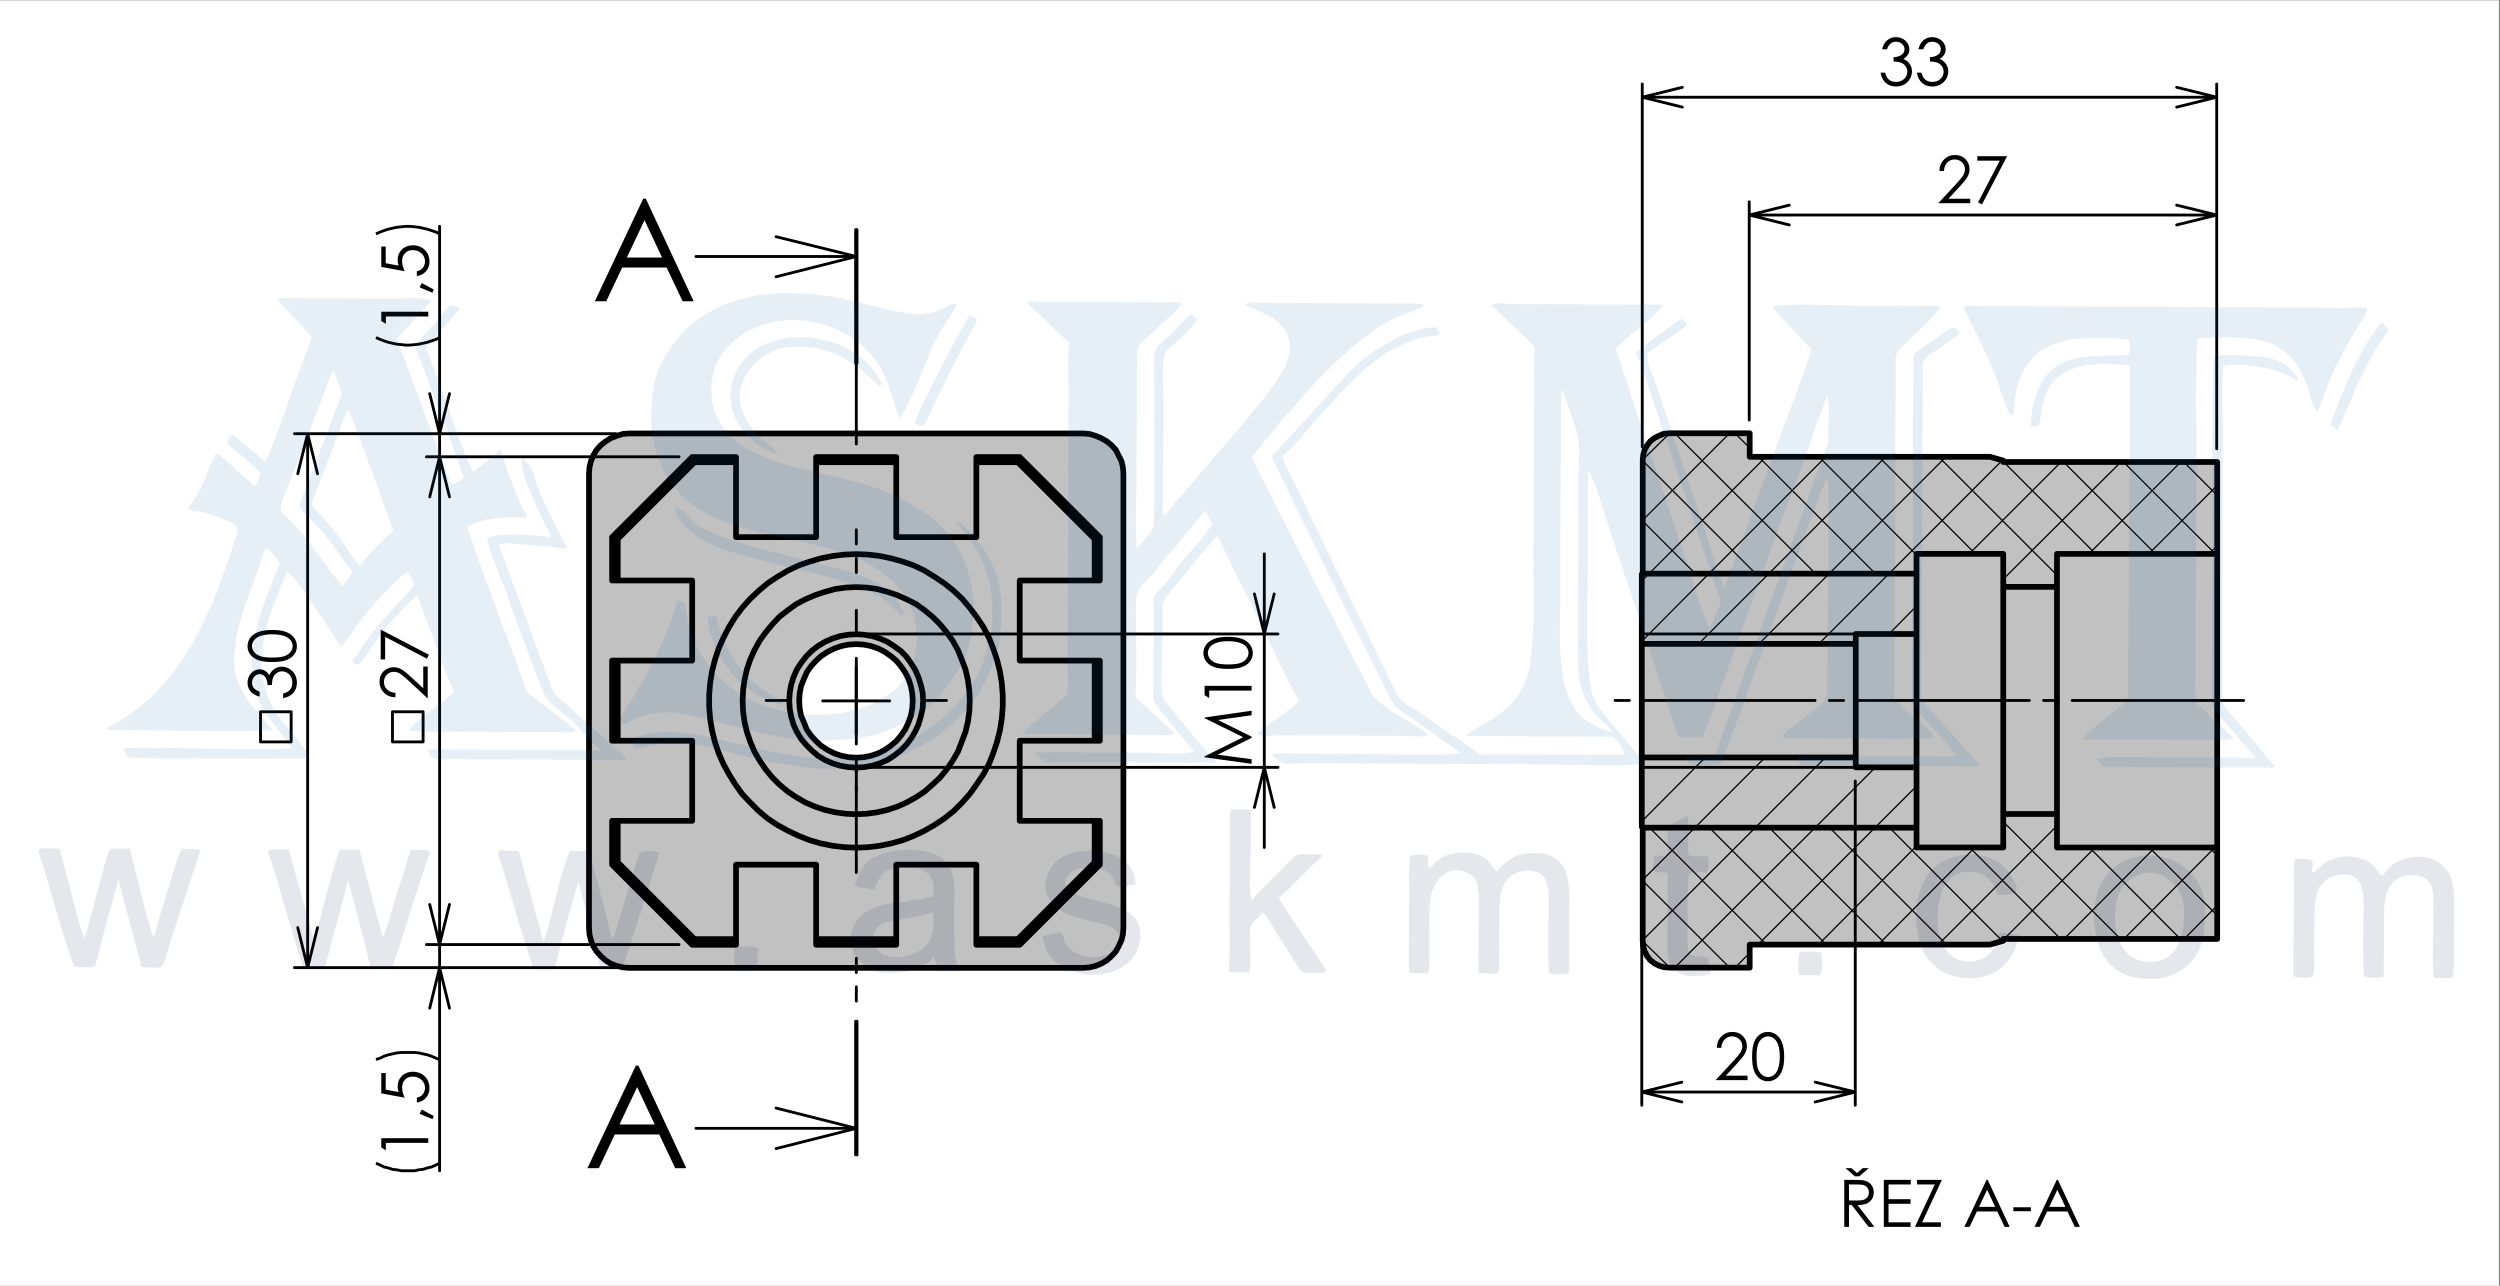 <?xml version="1.0" encoding="UTF-8"?>
<!DOCTYPE svg PUBLIC "-//W3C//DTD SVG 1.1//EN" "http://www.w3.org/Graphics/SVG/1.1/DTD/svg11.dtd">
<!-- Creator: CorelDRAW -->
<svg xmlns="http://www.w3.org/2000/svg" xml:space="preserve" width="148.167mm" height="76.2mm" version="1.1" style="shape-rendering:geometricPrecision; text-rendering:geometricPrecision; image-rendering:optimizeQuality; fill-rule:evenodd; clip-rule:evenodd"
viewBox="0 0 14816.66 7619.98"
 xmlns:xlink="http://www.w3.org/1999/xlink"
 xmlns:xodm="http://www.corel.com/coreldraw/odm/2003">
 <rect x="0" y="0" width="14816.66" height="7619.98" fill="#808080" stroke="none"/>
 <defs>
  <style type="text/css">
   <![CDATA[
    .str5 {stroke:black;stroke-width:16.93;stroke-miterlimit:10}
    .str7 {stroke:black;stroke-width:33.87;stroke-linecap:round;stroke-linejoin:round;stroke-miterlimit:10}
    .str3 {stroke:black;stroke-width:16.93;stroke-linecap:round;stroke-linejoin:round;stroke-miterlimit:10}
    .str6 {stroke:black;stroke-width:7.62;stroke-linecap:round;stroke-linejoin:round;stroke-miterlimit:10}
    .str0 {stroke:black;stroke-width:16.93;stroke-miterlimit:10;stroke-dasharray:253.98 84.66}
    .str1 {stroke:black;stroke-width:16.93;stroke-linecap:round;stroke-linejoin:round;stroke-miterlimit:10;stroke-dasharray:1015.92 84.66 84.66 84.66}
    .str4 {stroke:black;stroke-width:16.93;stroke-linecap:round;stroke-linejoin:round;stroke-miterlimit:10;stroke-dasharray:1015.92 84.66 84.66 84.66}
    .str2 {stroke:black;stroke-width:16.93;stroke-linecap:round;stroke-linejoin:round;stroke-miterlimit:10;stroke-dasharray:507.96 84.66 84.66 84.66 507.96 507.96 84.66 84.66 84.66 507.96}
    .fil2 {fill:none;fill-rule:nonzero}
    .fil1 {fill:#C1C1C1}
    .fil3 {fill:black;fill-rule:nonzero}
    .fil0 {fill:white;fill-rule:nonzero}
    .fil5 {fill:#0A184B;fill-opacity:0.102}
    .fil4 {fill:#1163AD;fill-opacity:0.102}
   ]]>
  </style>
 </defs>
 <g id="Backgroung_01">
  <polygon class="fil0" points="-6.26,1.8 14810.42,1.8 14810.42,7621.8 -6.26,7621.8 "/>
 </g>
 <g id="Filling">
  <path class="fil1" d="M9735.89 2726.83l0 673.11 1622.73 0 0 -117.3 513.91 0 0 195.51 318.39 0 0 -195.51 949.62 0 0 -544.64 -1268.01 0 0 -8.37 -78.21 -22.35 -1424.43 0 0 -139.65 -474.81 0 -33.51 2.79 -27.93 11.17 -27.93 13.97 -25.14 19.55 -19.55 25.14 -13.96 25.14 -8.39 30.72 -2.78 30.72zm1622.73 673.11l-1622.73 0 -2.8 0 0 2.8 -2.79 0 0 413.36 1268.01 0 0 -58.65 360.31 0 0 -357.51zm0 0l0 357.51 0 8.37 0 13.97 0 16.76 0 19.55 0 27.93 0 27.93 0 33.51 0 36.31 0 39.11 0 41.89 0 41.89 0 41.9 0 44.68 0 44.7 0 44.68 0 41.9 0 41.9 0 39.1 0 36.31 0 33.51 0 27.93 0 25.14 0 22.34 0 16.76 0 13.97 0 5.58 0 2.79 0 357.5 0 117.31 513.91 0 0 -198.3 0 -2.79 0 -5.59 0 -13.96 0 -16.76 0 -22.34 0 -27.94 0 -30.72 0 -36.31 0 -39.1 0 -44.69 0 -44.68 0 -50.28 0 -53.07 0 -53.06 0 -55.87 0 -58.65 0 -58.65 0 -58.66 0 -58.65 0 -58.65 0 -55.86 0 -55.86 0 -55.86 0 -50.27 0 -50.28 0 -47.48 0 -41.89 0 -39.11 0 -36.3 0 -30.72 0 -27.93 0 -22.35 0 -16.76 0 -13.96 0 -8.38 0 -2.79 0 -195.51 -513.91 0 0 117.3zm513.91 365.88l0 50.28 0 50.27 0 55.86 0 55.86 0 55.86 0 58.65 0 58.65 0 58.66 0 58.65 0 58.65 0 55.87 0 53.06 0 53.07 0 50.28 0 44.68 0 44.69 0 39.1 0 36.31 0 30.72 0 27.94 0 22.34 0 16.76 0 13.96 0 5.59 0 2.79 318.39 0 0 -2.79 0 -5.59 0 -13.96 0 -16.76 0 -22.34 0 -27.94 0 -30.72 0 -36.31 0 -39.1 0 -44.69 0 -44.68 0 -50.28 0 -53.07 0 -53.06 0 -55.87 0 -58.65 0 -58.65 0 -58.66 0 -58.65 0 -58.65 0 -55.86 0 -55.86 0 -55.86 0 -50.27 0 -50.28 0 -47.48 0 -41.89 0 -39.11 0 -36.3 0 -30.72 0 -27.93 0 -22.35 0 -16.76 0 -13.96 0 -8.38 0 -2.79 -318.39 0 0 2.79 0 8.38 0 13.96 0 16.76 0 22.35 0 27.93 0 30.72 0 36.3 0 39.11 0 41.89 0 47.48zm318.39 50.28l0 50.27 0 55.86 0 55.86 0 55.86 0 58.65 0 58.65 0 58.66 0 58.65 0 58.65 0 55.87 0 53.06 0 53.07 0 50.28 0 44.68 0 44.69 0 39.1 0 36.31 0 30.72 0 27.94 0 22.34 0 16.76 0 13.96 0 5.59 0 2.79 0 198.3 949.62 0 0 -2.79 0 -8.38 0 -11.17 0 -16.76 0 -22.34 0 -27.94 0 -33.51 0 -36.31 0 -39.1 0 -44.69 0 -47.48 0 -53.07 0 -53.06 0 -58.66 0 -58.65 0 -61.44 0 -64.24 0 -64.24 0 -67.04 0 -67.02 0 -67.04 0 -64.24 0 -67.03 0 -64.24 0 -64.23 0 -61.45 0 -61.44 0 -55.87 0 -55.86 0 -50.28 0 -47.47 0 -44.69 0 -41.9 0 -36.3 0 -30.73 0 -27.93 0 -22.35 0 -16.75 0 -13.96 0 -8.38 -949.62 0 0 195.51 0 2.79 0 8.38 0 13.96 0 16.76 0 22.35 0 27.93 0 30.72 0 36.3 0 39.11 0 41.89 0 47.48 0 50.28zm0 1008.27l-318.39 0 0 198.3 -513.91 0 0 -117.31 -1622.73 0 0 673.12 2.78 30.72 8.39 27.93 13.96 27.93 19.55 25.14 25.14 19.54 27.93 13.97 27.93 8.39 33.51 2.78 474.81 0 0 -136.85 1424.43 0 78.21 -22.35 0 -11.17 1268.01 0 0 -541.84 -949.62 0 0 -198.3zm-832.3 80.99l0 -357.5 -360.31 0 0 -58.65 -1268.01 0 0 410.57 2.79 2.8 0 2.78 2.8 0 1622.73 0zm-360.31 -357.5l360.31 0 0 -2.79 0 -5.58 0 -13.97 0 -16.76 0 -22.34 0 -25.14 0 -27.93 0 -33.51 0 -36.31 0 -39.1 0 -41.9 0 -41.9 0 -44.68 0 -44.7 0 -44.68 0 -41.9 0 -41.89 0 -41.89 0 -39.11 0 -36.31 0 -33.51 0 -27.93 0 -27.93 0 -19.55 0 -16.76 0 -13.97 0 -8.37 -360.31 0 0 58.65 0 2.79 0 8.38 0 11.17 0 19.56 0 22.34 0 27.93 0 30.72 0 33.52 0 36.31 0 39.1 0 41.89 0 41.9 0 41.89 0 41.89 0 41.9 0 39.1 0 36.31 0 33.52 0 30.72 0 27.93 0 22.35 0 16.76 0 13.95 0 8.39 0 2.79 0 58.65zm0 -100.54l0 -22.35 0 -27.93 0 -30.72 0 -33.52 0 -36.31 0 -39.1 0 -41.9 0 -41.89 0 -41.89 0 -41.9 0 -41.89 0 -39.1 0 -36.31 0 -33.52 0 -30.72 0 -27.93 0 -22.34 0 -19.56 0 -11.17 0 -8.38 0 -2.79 -1268.01 0 0 2.79 0 8.38 0 11.17 0 19.56 0 22.34 0 27.93 0 30.72 0 33.52 0 36.31 0 39.1 0 41.89 0 41.9 0 41.89 0 41.89 0 41.9 0 39.1 0 36.31 0 33.52 0 30.72 0 27.93 0 22.35 0 16.76 0 13.95 0 8.39 0 2.79 1268.01 0 0 -2.79 0 -8.39 0 -13.95 0 -16.76z"/>
  <path class="fil1" d="M3627.6 3183.47l474.81 -474.81 259.75 0 0 22.35 0 8.37 0 444.09 474.81 0 0 -444.09 0 -8.37 0 -22.35 474.8 0 0 22.35 0 8.37 0 444.09 474.81 0 0 -444.09 0 -8.37 0 -22.35 256.96 0 474.81 474.81 0 256.95 -19.55 0 -11.18 0 -444.08 0 0 474.81 444.08 0 11.18 0 19.55 0 0 474.82 -19.55 0 -11.18 0 -444.08 0 0 474.8 444.08 0 11.18 0 19.55 0 0 259.75 -474.81 474.81 -256.96 0 0 -22.35 0 -11.17 0 -441.29 -474.81 0 0 441.29 0 11.17 0 22.35 -474.8 0 0 -22.35 0 -11.17 0 -441.29 -474.81 0 0 441.29 0 11.17 0 22.35 -259.75 0 -474.81 -474.81 0 -259.75 22.34 0 11.17 0 441.3 0 0 -474.8 -441.3 0 -11.17 0 -22.34 0 0 -474.82 22.34 0 11.17 0 441.3 0 0 -474.81 -441.3 0 -11.17 0 -22.34 0 0 -256.95zm3030.4 2315.39l0 -2692.44 -2.8 -36.32 -8.37 -36.31 -16.76 -33.51 -16.76 -33.51 -25.14 -27.93 -27.93 -22.35 -33.52 -19.55 -33.51 -13.97 -36.31 -11.17 -36.31 -2.79 -2692.44 0 -36.31 2.79 -36.31 11.17 -36.31 13.97 -30.72 19.55 -27.94 22.35 -25.13 27.93 -19.55 33.51 -13.97 33.51 -8.37 36.31 -2.8 36.32 0 2692.44 2.8 39.1 8.37 33.52 13.97 36.31 19.55 30.72 25.13 27.93 27.94 25.14 30.72 19.54 36.31 13.97 36.31 8.39 36.31 2.78 2692.44 0 36.31 -2.78 36.31 -8.39 33.51 -13.97 33.52 -19.54 27.93 -25.14 25.14 -27.93 16.76 -30.72 16.76 -36.31 8.37 -33.52 2.8 -39.1zm-2541.63 -2759.48l-455.26 455.26 0 245.78 441.3 0 0 474.81 -441.3 0 0 474.82 441.3 0 0 474.8 -441.3 0 0 245.78 455.26 455.26 245.79 0 0 -441.29 474.81 0 0 441.29 474.8 0 0 -441.29 474.81 0 0 441.29 245.79 0 455.25 -455.26 0 -245.78 -444.08 0 0 -474.8 444.08 0 0 -474.82 -444.08 0 0 -474.81 444.08 0 0 -245.78 -455.25 -455.26 -245.79 0 0 444.09 -474.81 0 0 -444.09 -474.8 0 0 444.09 -474.81 0 0 -444.09 -245.79 0zm888.17 547.43l69.83 -2.79 69.82 2.79 69.83 8.38 67.03 13.97 69.83 19.54 64.24 22.35 64.24 30.72 58.65 36.31 58.65 39.1 55.86 44.69 50.27 47.48 44.69 53.07 41.9 55.86 39.1 58.65 33.51 64.24 25.14 64.24 22.34 67.03 16.76 67.03 11.17 69.83 5.59 69.82 0 69.83 -5.59 69.82 -11.17 69.82 -16.76 67.04 -22.34 67.03 -25.14 64.24 -33.51 61.45 -39.1 58.65 -41.9 58.65 -44.69 50.27 -50.27 50.27 -55.86 44.7 -58.65 39.1 -58.65 33.51 -64.24 30.73 -64.24 25.14 -69.83 19.54 -67.03 13.97 -69.83 8.38 -69.82 2.79 -69.83 -2.79 -69.82 -8.38 -69.82 -13.97 -67.04 -19.54 -64.24 -25.14 -64.24 -30.73 -61.44 -33.51 -58.65 -39.1 -53.07 -44.7 -50.27 -50.27 -47.48 -50.27 -41.9 -58.65 -36.31 -58.65 -33.51 -61.45 -27.93 -64.24 -22.35 -67.03 -16.76 -67.04 -11.17 -69.82 -5.59 -69.82 0 -69.83 5.59 -69.82 11.17 -69.83 16.76 -67.03 22.35 -67.03 27.93 -64.24 33.51 -64.24 36.31 -58.65 41.9 -55.86 47.48 -53.07 50.27 -47.48 53.07 -44.69 58.65 -39.1 61.44 -36.31 64.24 -30.72 64.24 -22.35 67.04 -19.54 69.82 -13.97 69.82 -8.38zm-139.64 22.35l-67.04 19.54 -64.24 22.35 -64.24 30.72 -61.44 36.31 -58.65 39.1 -53.07 44.69 -50.27 47.48 -47.48 53.07 -41.9 55.86 -36.31 58.65 -33.51 64.24 -27.93 64.24 -22.35 67.03 -16.76 67.03 -11.17 69.83 -5.59 69.82 0 69.83 5.59 69.82 11.17 69.82 16.76 67.04 22.35 67.03 27.93 64.24 33.51 61.45 36.31 58.65 41.9 58.65 47.48 50.27 50.27 50.27 53.07 44.7 58.65 39.1 61.44 33.51 64.24 30.73 64.24 25.14 67.04 19.54 69.82 13.97 69.82 8.38 69.83 2.79 69.82 -2.79 69.83 -8.38 67.03 -13.97 69.83 -19.54 64.24 -25.14 64.24 -30.73 58.65 -33.51 58.65 -39.1 55.86 -44.7 50.27 -50.27 44.69 -50.27 41.9 -58.65 39.1 -58.65 33.51 -61.45 25.14 -64.24 22.34 -67.03 16.76 -67.04 11.17 -69.82 5.59 -69.82 0 -69.83 -5.59 -69.82 -11.17 -69.83 -16.76 -67.03 -22.34 -67.03 -25.14 -64.24 -33.51 -64.24 -39.1 -58.65 -41.9 -55.86 -44.69 -53.07 -50.27 -47.48 -55.86 -44.69 -58.65 -39.1 -58.65 -36.31 -64.24 -30.72 -64.24 -22.35 -69.83 -19.54 -67.03 -13.97 -69.83 -8.38 -69.82 -2.79 -69.83 2.79 -69.82 8.38 -69.82 13.97zm148.02 173.16l61.45 -2.79 61.44 2.79 61.45 8.38 61.44 16.76 58.66 19.55 55.86 25.13 55.86 27.93 50.28 36.31 47.47 39.1 44.69 44.69 39.1 47.49 36.31 50.27 30.73 55.86 22.34 55.86 22.34 58.65 13.97 61.44 8.38 61.45 2.79 61.44 -2.79 64.24 -8.38 61.45 -13.97 58.66 -22.34 58.65 -22.34 58.65 -30.73 53.07 -36.31 53.06 -39.1 47.48 -44.69 41.9 -47.47 41.9 -50.28 33.51 -55.86 30.72 -55.86 25.14 -58.66 19.55 -61.44 13.97 -61.45 8.38 -61.44 2.79 -61.45 -2.79 -61.44 -8.38 -61.45 -13.97 -58.65 -19.55 -58.65 -25.14 -53.07 -30.72 -50.28 -33.51 -50.27 -41.9 -41.9 -41.9 -39.09 -47.48 -36.32 -53.06 -30.72 -53.07 -25.13 -58.65 -19.56 -58.65 -13.96 -58.66 -8.38 -61.45 -2.8 -64.24 2.8 -61.44 8.38 -61.45 13.96 -61.44 19.56 -58.65 25.13 -55.86 30.72 -55.86 36.32 -50.27 39.09 -47.49 41.9 -44.69 50.27 -39.1 50.28 -36.31 53.07 -27.93 58.65 -25.13 58.65 -19.55 61.45 -16.76 61.44 -8.38zm61.45 -2.79l-61.45 2.79 -61.44 8.38 -61.45 16.76 -58.65 19.55 -58.65 25.13 -53.07 27.93 -50.28 36.31 -50.27 39.1 -41.9 44.69 -39.09 47.49 -36.32 50.27 -30.72 55.86 -25.13 55.86 -19.56 58.65 -13.96 61.44 -8.38 61.45 -2.8 61.44 2.8 64.24 8.38 61.45 13.96 58.66 19.56 58.65 25.13 58.65 30.72 53.07 36.32 53.06 39.09 47.48 41.9 41.9 50.27 41.9 50.28 33.51 53.07 30.72 58.65 25.14 58.65 19.55 61.45 13.97 61.44 8.38 61.45 2.79 61.44 -2.79 61.45 -8.38 61.44 -13.97 58.66 -19.55 55.86 -25.14 55.86 -30.72 50.28 -33.51 47.47 -41.9 44.69 -41.9 39.1 -47.48 36.31 -53.06 30.73 -53.07 22.34 -58.65 22.34 -58.65 13.97 -58.66 8.38 -61.45 2.79 -64.24 -2.79 -61.44 -8.38 -61.45 -13.97 -61.44 -22.34 -58.65 -22.34 -55.86 -30.73 -55.86 -36.31 -50.27 -39.1 -47.49 -44.69 -44.69 -47.47 -39.1 -50.28 -36.31 -55.86 -27.93 -55.86 -25.13 -58.66 -19.55 -61.44 -16.76 -61.45 -8.38 -61.44 -2.79zm-47.48 282.09l47.48 -2.79 47.48 2.79 47.48 8.38 44.69 13.96 44.68 19.55 39.11 25.14 39.1 27.93 33.51 33.51 27.94 39.11 25.13 39.1 19.56 44.69 13.96 44.69 11.17 47.47 2.79 47.48 -2.79 47.49 -11.17 47.48 -13.96 47.48 -19.56 41.9 -25.13 41.89 -27.94 36.31 -33.51 33.52 -39.1 30.71 -39.11 25.14 -44.68 19.56 -44.69 13.96 -47.48 8.38 -47.48 2.79 -47.48 -2.79 -47.49 -8.38 -44.68 -13.96 -44.69 -19.56 -41.89 -25.14 -36.31 -30.71 -33.52 -33.52 -30.72 -36.31 -25.14 -41.89 -19.55 -41.9 -13.96 -47.48 -8.38 -47.48 -2.8 -47.49 2.8 -47.48 8.38 -47.47 13.96 -44.69 19.55 -44.69 25.14 -39.1 30.72 -39.11 33.52 -33.51 36.31 -27.93 41.89 -25.14 44.69 -19.55 44.68 -13.96 47.49 -8.38zm231.81 41.89l-44.68 -19.55 -44.69 -13.96 -47.48 -8.38 -47.48 -2.79 -47.48 2.79 -47.49 8.38 -44.68 13.96 -44.69 19.55 -41.89 25.14 -36.31 27.93 -33.52 33.51 -30.72 39.11 -25.14 39.1 -19.55 44.69 -13.96 44.69 -8.38 47.47 -2.8 47.48 2.8 47.49 8.38 47.48 13.96 47.48 19.55 41.9 25.14 41.89 30.72 36.31 33.52 33.52 36.31 30.71 41.89 25.14 44.69 19.56 44.68 13.96 47.49 8.38 47.48 2.79 47.48 -2.79 47.48 -8.38 44.69 -13.96 44.68 -19.56 39.11 -25.14 39.1 -30.71 33.51 -33.52 27.94 -36.31 25.13 -41.89 19.56 -41.9 13.96 -47.48 11.17 -47.48 2.79 -47.49 -2.79 -47.48 -11.17 -47.47 -13.96 -44.69 -19.56 -44.69 -25.13 -39.1 -27.94 -39.11 -33.51 -33.51 -39.1 -27.93 -39.11 -25.14zm125.69 220.65l13.97 41.89 8.37 44.69 2.8 41.89 -2.8 44.7 -8.37 44.68 -13.97 39.1 -19.55 41.9 -25.13 36.31 -27.94 33.51 -33.51 27.93 -36.31 25.14 -39.1 19.56 -41.9 13.95 -41.9 8.39 -44.68 2.79 -44.69 -2.79 -41.89 -8.39 -41.9 -13.95 -39.1 -19.56 -39.11 -25.14 -30.71 -27.93 -30.73 -33.51 -25.14 -36.31 -16.75 -41.9 -16.76 -39.1 -8.38 -44.68 -2.79 -44.7 2.79 -41.89 8.38 -44.69 16.76 -41.89 16.75 -39.1 25.14 -36.31 30.73 -33.52 30.71 -27.92 39.11 -25.14 39.1 -19.56 41.9 -13.96 41.89 -8.38 44.69 -2.79 44.68 2.79 41.9 8.38 41.9 13.96 39.1 19.56 36.31 25.14 33.51 27.92 27.94 33.52 25.13 36.31 19.55 39.1z"/>
 </g>
 <g id="Thin_lines">
  <polyline class="fil2 str0" points="4972.66,4533.79 4997.26,4539.55 5022.17,4543.73 5047.34,4546.31 5072.59,4547.28 5097.83,4546.64 5123.03,4544.38 5148,4540.52 5172.66,4535.08 5196.96,4528.07 5220.72,4519.52 5243.94,4509.47 5266.45,4497.99 5288.15,4485.05 5309.02,4470.79 5328.93,4455.2 5347.78,4438.38 5365.55,4420.39 5382.11,4401.32 5397.44,4381.24 5411.43,4360.21 5424.08,4338.31 5435.29,4315.66 5445.03,4292.34 5453.28,4268.46 5459.97,4244.08 5465.09,4219.33 5468.63,4194.3 5470.56,4169.11 5470.9,4143.83 5469.61,4118.62 5466.71,4093.5 5462.21,4068.62 5456.15,4044.1 5448.52,4019.99 5439.36,3996.45 5428.72,3973.52 5416.66,3951.31 5403.19,3929.92 5388.39,3909.44 5372.31,3889.95 5355.02,3871.52 5336.58,3854.23 5317.08,3838.14 5296.61,3823.34 5275.22,3809.88 5253.01,3797.81 5230.08,3787.17 5206.54,3778.01 5182.44,3770.38 5157.91,3764.32 5133.03,3759.83 5107.94,3756.92 5082.7,3755.64 5057.42,3755.97 5032.23,3757.9 5007.21,3761.45 4982.46,3766.56 4958.07,3773.26 4934.2,3781.5 4910.87,3791.25 4888.22,3802.44 4866.35,3815.1 4845.29,3829.09 4825.22,3844.43 4806.14,3860.99 4788.15,3878.75 4771.33,3897.61 4755.75,3917.52 4741.48,3938.38 4728.55,3960.08 4717.07,3982.6 4707.01,4005.8 4698.46,4029.57 4691.46,4053.87 4686.01,4078.53 4682.15,4103.5 4679.89,4128.69 4679.25,4153.94 4680.23,4179.2 4682.79,4204.36 4686.99,4229.27 4692.74,4253.88 "/>
  <line class="fil2 str1" x1="13297.04" y1="4151.42" x2="9552.14" y2= "4151.42" />
  <line class="fil2 str2" x1="5075.11" y1="1361.66" x2="5075.11" y2= "6844.2" />
  <path class="fil2 str3" d="M5075.11 1361.66l0 791.7m-3.96 -791.7l0 791.7m7.93 -791.7l0 791.7m-3.97 4690.84l0 -791.7m-3.96 791.7l0 -791.7m7.93 791.7l0 -791.7"/>
  <path class="fil2 str3" d="M9730.29 3757.43l1265.23 0m-1265.23 790.41l1265.23 0"/>
  <line class="fil2 str4" x1="4679.25" y1="4151.42" x2="4540.69" y2= "4151.42" />
  <line class="fil2 str4" x1="5075.11" y1="4547.28" x2="5075.11" y2= "4685.84" />
  <line class="fil2 str4" x1="5470.97" y1="4151.42" x2="5609.53" y2= "4151.42" />
  <line class="fil2 str4" x1="5075.11" y1="3755.57" x2="5075.11" y2= "3617.01" />
  <path class="fil2 str3" d="M1725.57 4397.02l0 -178.75m0 178.75l-181.55 0m0 0l0 -178.75m0 0l181.55 0"/>
  <path class="fil2 str3" d="M2507.6 4397.02l0 -178.75m0 178.75l-181.54 0m0 0l0 -178.75m0 0l181.54 0"/>
  <path class="fil2 str5" d="M2228.31 2000.64l25.14 11.17 22.34 8.37 25.14 8.38 25.13 5.59 25.14 5.59 27.93 2.78 25.14 2.8 25.14 0 27.92 -2.8 25.14 -2.78 25.13 -5.59 25.14 -5.59 25.14 -8.38 25.14 -8.37 22.35 -11.17m0 -614.46l-22.35 -11.18 -25.14 -8.38 -25.14 -8.37 -25.14 -5.59 -25.13 -5.59 -25.14 -2.79 -27.92 -2.79 -25.14 0 -25.14 2.79 -27.93 2.79 -25.14 5.59 -25.13 5.59 -25.14 8.37 -22.34 8.38 -25.14 11.18m0 5507.78l25.14 11.17 22.34 11.18 25.14 5.58 25.13 8.38 25.14 2.79 27.93 5.59 25.14 0 25.14 0 27.92 0 25.14 -5.59 25.13 -2.79 25.14 -8.38 25.14 -5.58 25.14 -11.18 22.35 -11.17m0 -614.46l-22.35 -8.38 -25.14 -11.17 -25.14 -8.38 -25.14 -5.59 -25.13 -5.58 -25.14 -2.79 -27.92 0 -25.14 0 -25.14 0 -27.93 2.79 -25.14 5.58 -25.13 5.59 -25.14 8.38 -22.34 11.17 -25.14 8.38"/>
  <path class="fil2 str3" d="M5074.37 4154.03l-198.3 0m198.3 0l0 195.51m0 -195.51l198.3 0m-198.3 0l0 -198.3"/>
  <path class="fil2 str6" d="M10046.02 3398.27l-312.94 -312.93m670.57 312.93l-670.57 -670.56m1025.4 670.56l-832.61 -829.82m441.45 83.82l-83.81 -83.82m829.81 829.82l-692.91 -692.92m935.99 581.16l-578.36 -581.16m927.61 575.57l-572.77 -575.57m771.15 773.95l-33.54 -33.53m318.52 -39.12l-701.29 -701.3m382.77 27.95l-8.38 -8.38m556.01 556l-542.04 -542.03m896.88 542.03l-542.04 -542.03m896.87 542.03l-542.03 -542.03m553.21 195.57l-195.58 -195.57m195.58 497.33l-44.7 44.7m44.7 -402.33l-402.33 402.33m-547.63 192.78l-5.58 5.6m740.41 -740.41l-542.04 542.03m187.2 -542.03l-698.51 695.7m343.67 -695.7l-542.04 542.03m195.58 -553.21l-670.56 670.56m338.07 -692.92l-692.91 692.92m335.29 -692.92l-692.92 692.92m338.08 -692.92l-692.92 692.92m338.08 -692.92l-692.91 692.92m474.97 -829.82l-516.89 516.89m162.06 -516.89l-162.06 159.26m162.06 3006.35l-162.06 -159.27m516.89 159.27l-516.89 -516.9m734.83 379.98l-692.91 -692.9m1047.75 692.9l-692.92 -692.9m1047.76 692.9l-692.92 -692.9m1050.54 692.9l-692.91 -692.9m1025.4 673.35l-670.56 -673.35m1017.02 662.17l-542.04 -544.83m896.88 544.83l-698.51 -698.5m318.52 -39.11l-5.58 -2.8m740.41 740.41l-542.04 -544.83m757.17 402.34l-402.33 -402.34m402.33 47.5l-44.7 -47.5m44.7 346.46l-195.58 198.37m184.4 -544.83l-542.03 544.83m187.2 -544.83l-542.04 544.83m-360.43 2.8l-8.38 8.38m556.01 -556.01l-542.04 544.83m312.93 -670.56l-701.29 701.29m217.93 -575.56l-572.77 575.56m771.15 -771.14l-33.54 30.73m-514.09 159.27l-578.36 581.14m-410.72 53.09l-83.81 83.83m829.81 -829.82l-692.91 692.9m338.07 -692.9l-832.61 829.82m477.78 -829.82l-670.57 670.55m312.94 -670.55l-312.94 312.92m-2.79 -706.88l22.35 -22.35m-22.35 379.98l377.19 -379.98m-61.46 416.31l416.3 -416.31m-58.67 416.31l416.3 -416.31m-61.47 416.31l357.63 -357.64m-2.79 357.64l243.08 -243.08m-1626.11 -1218.18l44.71 -44.71m-44.71 402.33l399.54 -402.33m-61.46 416.3l416.3 -416.3m-58.67 416.3l416.3 -416.3m-61.47 416.3l416.31 -416.3m0 357.63l159.26 -162.05"/>
 </g>
 <g id="Dimmensions">
  <path class="fil2 str3" d="M4124.75 1520.24l949.62 0m0 0l-474.81 120.09m0 -237.4l474.81 117.31m-949.62 5167.04l949.62 0m0 0l-474.81 120.09m0 -240.19l474.81 120.1"/>
  <path id="DIMM_30_Křivka" class="fil2 str3" d="M13137.75 2659.78l0 -801.59m-237.41 -642.39l237.41 58.65m0 0l-237.41 58.66m-2295.84 0l-237.41 -58.66m0 0l237.41 -58.65m-237.41 58.65l2770.66 0m0 1385.33l0 -1463.53m-2770.66 1293.16l0 -1293.16m2533.25 -678.69l237.41 58.65m0 0l-237.41 58.65m-2929.85 0l-237.41 -58.65m0 0l237.41 -58.65m-237.41 58.65l3404.67 0m0 2083.57l0 -2161.78m-3404.67 2150.61l0 -2150.61"/>
  <path class="fil2 str3" d="M9730.29 4980.76l0 1569.66m1265.23 -1921.58l0 1921.58m-1265.23 -78.2l1265.23 0m-1265.23 0l237.41 -58.65m0 117.3l-237.41 -58.65m1265.23 0l-237.41 58.65m0 -117.3l237.41 58.65"/>
  <path class="fil2 str3" d="M5152.57 3757.43l2421.53 0m-2421.53 790.41l2421.53 0m-81 -790.41l0 -474.81m0 474.81l0 790.41m0 0l0 474.81m0 -1265.22l-58.65 -237.41m117.3 0l-58.65 237.41m0 790.41l58.65 237.41m-117.3 0l58.65 -237.41"/>
  <path class="fil2 str3" d="M3649.94 2570.4l-1904.82 0m1904.82 3164.47l-1904.82 0m78.21 -3164.47l0 3164.47m0 -3164.47l58.65 237.41m-117.31 0l58.66 -237.41m0 3164.47l-58.66 -237.4m117.31 0l-58.65 237.4m2200.88 -3027.61l-1497.05 0m1497.05 2890.75l-1497.05 0m78.21 -2890.75l0 2890.75m0 -2890.75l58.65 237.41m-117.31 0l58.66 -237.41m0 2890.75l-58.66 -237.41m117.31 0l-58.65 237.41m1044.57 -3027.61l-1122.78 0m1497.05 136.86l-1497.05 0m78.21 -136.86l0 -1228.91m0 1228.91l0 136.86m0 0l0 474.81m0 -611.67l-58.66 -237.4m117.31 0l-58.65 237.4m0 136.86l58.65 237.41m-117.31 0l58.66 -237.41m1418.84 2890.75l-1497.05 0m1122.78 136.86l-1122.78 0m78.21 -136.86l0 -474.81m0 474.81l0 136.86m0 0l0 1203.78m0 -1340.64l-58.66 -237.41m117.31 0l-58.65 237.41m0 136.86l58.65 240.2m-117.31 0l58.66 -240.2"/>
 </g>
 <g id="Strong_lines">
  <path class="fil2 str7" d="M4836.97 5565.89l0 -441.29m0 0l-474.81 0m0 0l0 441.29m-245.79 0l245.79 0m-701.05 -455.26l455.26 455.26m-455.26 -701.04l0 245.78m0 -245.78l441.3 0m0 0l0 -474.8m0 0l-441.3 0m0 -474.82l0 474.82m0 -474.82l441.3 0m0 0l0 -474.81m0 0l-441.3 0m0 -245.78l0 245.78m455.26 -701.04l-455.26 455.26m701.05 -455.26l-245.79 0m245.79 0l0 444.09m0 0l474.81 0m0 0l0 -444.09m474.8 0l-474.8 0m474.8 0l0 444.09m0 0l474.81 0m0 0l0 -444.09m245.79 0l-245.79 0m701.04 455.26l-455.25 -455.26m455.25 701.04l0 -245.78m0 245.78l-444.08 0m0 0l0 474.81m0 0l444.08 0m0 474.82l0 -474.82m0 474.82l-444.08 0m0 0l0 474.8m0 0l444.08 0m0 245.78l0 -245.78m-455.25 701.04l455.25 -455.26m-701.04 455.26l245.79 0m-245.79 0l0 -441.29m0 0l-474.81 0m0 0l0 441.29m-474.8 0l474.8 0m-237.4 -2281.87l-69.83 2.79 -69.82 8.38 -69.82 13.97 -67.04 19.54 -64.24 22.35 -64.24 30.72 -61.44 36.31 -58.65 39.1 -53.07 44.69 -50.27 47.48 -47.48 53.07 -41.9 55.86 -36.31 58.65 -33.51 64.24 -27.93 64.24 -22.35 67.03 -16.76 67.03 -11.17 69.83 -5.59 69.82 0 69.83 5.59 69.82 11.17 69.82 16.76 67.04 22.35 67.03 27.93 64.24 33.51 61.45 36.31 58.65 41.9 58.65 47.48 50.27 50.27 50.27 53.07 44.7 58.65 39.1 61.44 33.51 64.24 30.73 64.24 25.14 67.04 19.54 69.82 13.97 69.82 8.38 69.83 2.79 69.82 -2.79 69.83 -8.38 67.03 -13.97 69.83 -19.54 64.24 -25.14 64.24 -30.73 58.65 -33.51 58.65 -39.1 55.86 -44.7 50.27 -50.27 44.69 -50.27 41.9 -58.65 39.1 -58.65 33.51 -61.45 25.14 -64.24 22.34 -67.03 16.76 -67.04 11.17 -69.82 5.59 -69.82 0 -69.83 -5.59 -69.82 -11.17 -69.83 -16.76 -67.03 -22.34 -67.03 -25.14 -64.24 -33.51 -64.24 -39.1 -58.65 -41.9 -55.86 -44.69 -53.07 -50.27 -47.48 -55.86 -44.69 -58.65 -39.1 -58.65 -36.31 -64.24 -30.72 -64.24 -22.35 -69.83 -19.54 -67.03 -13.97 -69.83 -8.38 -69.82 -2.79zm0 195.51l-61.45 2.79 -61.44 8.38 -61.45 16.76 -58.65 19.55 -58.65 25.13 -53.07 27.93 -50.28 36.31 -50.27 39.1 -41.9 44.69 -39.09 47.49 -36.32 50.27 -30.72 55.86 -25.13 55.86 -19.56 58.65 -13.96 61.44 -8.38 61.45 -2.8 61.44 2.8 64.24 8.38 61.45 13.96 58.66 19.56 58.65 25.13 58.65 30.72 53.07 36.32 53.06 39.09 47.48 41.9 41.9 50.27 41.9 50.28 33.51 53.07 30.72 58.65 25.14 58.65 19.55 61.45 13.97 61.44 8.38 61.45 2.79 61.44 -2.79 61.45 -8.38 61.44 -13.97 58.66 -19.55 55.86 -25.14 55.86 -30.72 50.28 -33.51 47.47 -41.9 44.69 -41.9 39.1 -47.48 36.31 -53.06 30.73 -53.07 22.34 -58.65 22.34 -58.65 13.97 -58.66 8.38 -61.45 2.79 -64.24 -2.79 -61.44 -8.38 -61.45 -13.97 -61.44 -22.34 -58.65 -22.34 -55.86 -30.73 -55.86 -36.31 -50.27 -39.1 -47.49 -44.69 -44.69 -47.47 -39.1 -50.28 -36.31 -55.86 -27.93 -55.86 -25.13 -58.66 -19.55 -61.44 -16.76 -61.45 -8.38 -61.44 -2.79zm237.4 -748.52l-474.8 0m0 0l0 8.37m474.8 0l0 -8.37m1187.03 709.41l0 -248.57m-463.64 -460.84l-248.58 0m712.22 460.84l-463.64 -460.84m452.46 709.41l11.18 0m-712.22 -709.41l0 8.37m-1675.79 2837.68l251.37 0m-712.22 -460.84l460.85 460.84m-460.85 -712.21l0 251.37m712.22 460.84l0 -11.17m-701.05 -701.04l-11.17 0m712.22 -2133.84l-251.37 0m-460.85 460.84l0 248.57m460.85 -709.41l-460.85 460.84m712.22 -452.47l0 -8.37m-712.22 709.41l11.17 0m-11.17 474.81l0 474.82m-22.34 0l0 -474.82m0 0l22.34 0m0 474.82l-22.34 0m2871.2 -1198.2l19.55 -8.38m0 0l0 256.95m0 0l-19.55 0m-2136.64 2158.99l-259.75 0m0 0l8.38 -22.35m251.37 0l0 22.35m-734.56 -2158.99l0 -256.95m22.34 8.38l-22.34 -8.38m22.34 256.95l-22.34 0m33.51 474.81l-11.17 0m0 474.82l11.17 0m2125.47 1187.01l248.58 0m463.64 -460.84l0 -251.37m-463.64 712.21l463.64 -460.84m0 -251.37l-11.18 0m-701.04 701.04l0 11.17m248.58 -2846.05l8.38 -22.35m0 0l474.81 474.81m-731.77 -474.81l256.96 0m-256.96 22.35l0 -22.35m712.22 1681.39l0 -474.82m0 0l-11.18 0m0 474.82l11.18 0m-1661.83 1187.01l474.8 0m-474.8 -11.17l0 11.17m474.8 0l0 -11.17m1206.58 -701.04l0 259.75m-19.55 -8.38l19.55 8.38m-19.55 -259.75l19.55 0m-1206.58 734.56l-474.8 0m0 0l0 -22.35m474.8 0l0 22.35m723.39 -22.35l8.38 22.35m0 0l-256.96 0m0 0l0 -22.35m-1684.17 22.35l-474.81 -474.81m0 0l22.34 -8.38m460.85 -2385.21l-8.38 -22.35m0 0l259.75 0m0 0l0 22.35m2156.19 1184.22l0 474.82m-19.55 -474.82l19.55 0m0 474.82l-19.55 0m-1661.83 -1681.39l474.8 0m-474.8 22.35l0 -22.35m474.8 0l0 22.35m-1684.17 452.46l474.81 -474.81m2415.94 2415.94l-474.81 474.81m-2415.94 -474.81l0 -259.75m0 0l22.34 0m78.21 -2295.84l2692.44 0m0 0l36.31 2.79 36.31 11.17 33.51 13.97 33.52 19.55 27.93 22.35 25.14 27.93 16.76 33.51 16.76 33.51 8.37 36.31 2.8 36.32m0 0l0 2692.44m0 0l-2.8 39.1 -8.37 33.52 -16.76 36.31 -16.76 30.72 -25.14 27.93 -27.93 25.14 -33.52 19.54 -33.51 13.97 -36.31 8.39 -36.31 2.78m0 0l-2692.44 0m0 0l-36.31 -2.78 -36.31 -8.39 -36.31 -13.97 -30.72 -19.54 -27.94 -25.14 -25.13 -27.93 -19.55 -30.72 -13.97 -36.31 -8.37 -33.52 -2.8 -39.1m0 0l0 -2692.44m0 0l2.8 -36.32 8.37 -36.31 13.97 -33.51 19.55 -33.51 25.13 -27.93 27.94 -22.35 30.72 -19.55 36.31 -13.97 36.31 -11.17 36.31 -2.79m1346.22 1189.82l-47.48 2.79 -47.49 8.38 -44.68 13.96 -44.69 19.55 -41.89 25.14 -36.31 27.93 -33.52 33.51 -30.72 39.11 -25.14 39.1 -19.55 44.69 -13.96 44.69 -8.38 47.47 -2.8 47.48 2.8 47.49 8.38 47.48 13.96 47.48 19.55 41.9 25.14 41.89 30.72 36.31 33.52 33.52 36.31 30.71 41.89 25.14 44.69 19.56 44.68 13.96 47.49 8.38 47.48 2.79 47.48 -2.79 47.48 -8.38 44.69 -13.96 44.68 -19.56 39.11 -25.14 39.1 -30.71 33.51 -33.52 27.94 -36.31 25.13 -41.89 19.56 -41.9 13.96 -47.48 11.17 -47.48 2.79 -47.49 -2.79 -47.48 -11.17 -47.47 -13.96 -44.69 -19.56 -44.69 -25.13 -39.1 -27.94 -39.11 -33.51 -33.51 -39.1 -27.93 -39.11 -25.14 -44.68 -19.55 -44.69 -13.96 -47.48 -8.38 -47.48 -2.79zm0 58.65l-44.69 2.79 -41.89 8.38 -41.9 13.96 -39.1 19.56 -39.11 25.14 -30.71 27.92 -30.73 33.52 -25.14 36.31 -16.75 39.1 -16.76 41.89 -8.38 44.69 -2.79 41.89 2.79 44.7 8.38 44.68 16.76 39.1 16.75 41.9 25.14 36.31 30.73 33.51 30.71 27.93 39.11 25.14 39.1 19.56 41.9 13.95 41.89 8.39 44.69 2.79 44.68 -2.79 41.9 -8.39 41.9 -13.95 39.1 -19.56 36.31 -25.14 33.51 -27.93 27.94 -33.51 25.13 -36.31 19.55 -41.9 13.97 -39.1 8.37 -44.68 2.8 -44.7 -2.8 -41.89 -8.37 -44.69 -13.97 -41.89 -19.55 -39.1 -25.13 -36.31 -27.94 -33.52 -33.51 -27.92 -36.31 -25.14 -39.1 -19.56 -41.9 -13.96 -41.9 -8.38 -44.68 -2.79z"/>
  <path class="fil2 str7" d="M9735.89 3399.94l0 0 -2.8 0 0 2.8 -2.79 0m0 1497.04l0 0 2.79 2.8 0 2.78 2.8 0m1262.42 -1089.26l-1268.01 0m1268.01 673.11l0 -2.79 0 -8.39 0 -13.95 0 -16.76 0 -22.35 0 -27.93 0 -30.72 0 -33.52 0 -36.31 0 -39.1 0 -41.9 0 -41.89 0 -41.89 0 -41.9 0 -41.89 0 -39.1 0 -36.31 0 -33.52 0 -30.72 0 -27.93 0 -22.34 0 -19.56 0 -11.17 0 -8.38 0 -2.79m-1268.01 673.11l1268.01 0m-1268.01 -673.11l0 2.79 0 8.38 0 11.17 0 19.56 0 22.34 0 27.93 0 30.72 0 33.52 0 36.31 0 39.1 0 41.89 0 41.9 0 41.89 0 41.89 0 41.9 0 39.1 0 36.31 0 33.52 0 30.72 0 27.93 0 22.35 0 16.76 0 13.95 0 8.39 0 2.79m1628.32 -1089.27l-1622.73 0m0 1505.42l1622.73 0m-360.31 -357.5l360.31 0m0 -790.41l-360.31 0m360.31 790.41l0 -2.79 0 -5.58 0 -13.97 0 -16.76 0 -22.34 0 -25.14 0 -27.93 0 -33.51 0 -36.31 0 -39.1 0 -41.9 0 -41.9 0 -44.68 0 -44.7 0 -44.68 0 -41.9 0 -41.89 0 -41.89 0 -39.11 0 -36.31 0 -33.51 0 -27.93 0 -27.93 0 -19.55 0 -16.76 0 -13.97 0 -8.37m0 1147.91l0 -357.5m-360.31 0l0 -58.65m-1268.01 0l0 410.57m1628.32 -1142.33l0 -357.51m-360.31 416.16l0 -58.65m-1268.01 -354.71l0 413.36m1628.32 -416.16l-1622.73 0m1622.73 0l0 0zm0 1505.42l0 0zm-1622.73 0l1622.73 0m-1622.73 -1505.42l0 0zm0 1505.42l0 0zm1622.73 117.31l513.91 0m0 -1740.03l-513.91 0m513.91 1541.73l318.39 0m0 -1346.22l-318.39 0m318.39 1346.22l0 -2.79 0 -5.59 0 -13.96 0 -16.76 0 -22.34 0 -27.94 0 -30.72 0 -36.31 0 -39.1 0 -44.69 0 -44.68 0 -50.28 0 -53.07 0 -53.06 0 -55.87 0 -58.65 0 -58.65 0 -58.66 0 -58.65 0 -58.65 0 -55.86 0 -55.86 0 -55.86 0 -50.27 0 -50.28 0 -47.48 0 -41.89 0 -39.11 0 -36.3 0 -30.72 0 -27.93 0 -22.35 0 -16.76 0 -13.96 0 -8.38 0 -2.79m-318.39 1346.22l0 -2.79 0 -5.59 0 -13.96 0 -16.76 0 -22.34 0 -27.94 0 -30.72 0 -36.31 0 -39.1 0 -44.69 0 -44.68 0 -50.28 0 -53.07 0 -53.06 0 -55.87 0 -58.65 0 -58.65 0 -58.66 0 -58.65 0 -58.65 0 -55.86 0 -55.86 0 -55.86 0 -50.27 0 -50.28 0 -47.48 0 -41.89 0 -39.11 0 -36.3 0 -30.72 0 -27.93 0 -22.35 0 -16.76 0 -13.96 0 -8.38 0 -2.79m318.39 1544.52l949.62 0m0 -1740.03l-949.62 0m949.62 1740.03l0 -2.79 0 -8.38 0 -11.17 0 -16.76 0 -22.34 0 -27.94 0 -33.51 0 -36.31 0 -39.1 0 -44.69 0 -47.48 0 -53.07 0 -53.06 0 -58.66 0 -58.65 0 -61.44 0 -64.24 0 -64.24 0 -67.04 0 -67.02 0 -67.04 0 -64.24 0 -67.03 0 -64.24 0 -64.23 0 -61.45 0 -61.44 0 -55.87 0 -55.86 0 -50.28 0 -47.47 0 -44.69 0 -41.9 0 -36.3 0 -30.73 0 -27.93 0 -22.35 0 -16.75 0 -13.96 0 -8.38m0 1740.03l0 541.84m-3404.65 13.97l2.78 30.72 8.39 27.93 13.96 27.93 19.55 25.14 25.14 19.54 27.93 13.97 27.93 8.39 33.51 2.78m-159.19 -829.52l0 673.12m2455.03 -555.81l0 -198.3m-318.39 740.14l1268.01 0m-1268.01 -541.84l0 -198.3m0 740.14l0 11.17m-78.21 22.35l78.21 -22.35m-513.91 -553.01l0 -117.31m-988.73 692.67l1424.43 0m-1424.43 0l0 136.85m0 0l-474.81 0m0 -3167.25l-33.51 2.79 -27.93 11.17 -27.93 13.97 -25.14 19.55 -19.55 25.14 -13.96 25.14 -8.39 30.72 -2.78 30.72m3404.65 11.17l0 544.64m-3404.65 -555.81l0 673.11m2455.03 78.21l0 -195.51m-318.39 -553.01l0 8.37m1268.01 0l-1268.01 0m0 740.15l0 -195.51m0 -553.01l-78.21 -22.35m-435.7 692.66l0 -117.3m435.7 -575.36l-1424.43 0m0 -139.65l0 139.65m-474.81 -139.65l474.81 0"/>
 </g>
 <g id="Text">
  <path class="fil3" d="M10201.55 6210.16l-26.78 0c0.77,-27.56 9.89,-50.13 27.5,-67.78 17.59,-17.66 39.33,-26.52 65.21,-26.52 25.56,0 46.25,8.28 62.11,24.83 15.85,16.56 23.74,36.09 23.74,58.6 0,15.78 -3.82,30.66 -11.39,44.5 -7.56,13.84 -22.26,32.6 -44.05,56.2l-69.55 75.09 128.88 0 0 26.39 -189.05 0 106.23 -114.67c21.55,-23.22 35.52,-40.36 42.05,-51.61 6.48,-11.19 9.71,-22.96 9.71,-35.38 0,-15.72 -5.83,-29.24 -17.47,-40.55 -11.64,-11.32 -25.88,-17.01 -42.76,-17.01 -17.73,0 -32.48,5.95 -44.25,17.85 -11.78,11.9 -18.51,28.58 -20.13,50.06zm182.51 52.06c0,-36.74 3.95,-65.13 11.84,-85.18 7.89,-20.11 19.02,-35.31 33.45,-45.66 14.36,-10.35 30.47,-15.52 48.33,-15.52 18.05,0 34.41,5.24 49.04,15.65 14.62,10.41 26.27,26 34.74,46.83 8.54,20.82 12.81,48.83 12.81,83.88 0,34.99 -4.21,62.87 -12.61,83.56 -8.41,20.7 -20,36.29 -34.75,46.83 -14.75,10.54 -31.18,15.85 -49.23,15.85 -17.86,0 -33.91,-5.11 -48.13,-15.33 -14.31,-10.22 -25.43,-25.49 -33.45,-45.73 -8.02,-20.31 -12.04,-48.64 -12.04,-85.18zm26.4 0.52c0,31.43 2.78,55.23 8.4,71.34 5.64,16.1 13.98,28.33 24.98,36.67 11,8.34 22.58,12.48 34.87,12.48 12.36,0 23.94,-4.07 34.68,-12.22 10.74,-8.15 18.89,-20.38 24.45,-36.67 6.92,-19.8 10.42,-43.66 10.42,-71.6 0,-28.07 -3.11,-50.97 -9.32,-68.88 -6.14,-17.85 -14.74,-30.92 -25.68,-39.2 -10.87,-8.27 -22.45,-12.41 -34.55,-12.41 -12.42,0 -24,4.14 -34.87,12.41 -10.87,8.28 -19.15,20.44 -24.85,36.55 -5.69,16.1 -8.53,39.97 -8.53,71.53z"/>
  <path class="fil3" d="M11520.96 1013.02l-26.78 0c0.77,-27.56 9.9,-50.13 27.5,-67.78 17.6,-17.66 39.33,-26.52 65.21,-26.52 25.56,0 46.26,8.28 62.11,24.83 15.86,16.56 23.75,36.09 23.75,58.6 0,15.78 -3.82,30.66 -11.4,44.5 -7.56,13.84 -22.25,32.6 -44.05,56.2l-69.55 75.09 128.88 0 0 26.39 -189.05 0 106.23 -114.67c21.55,-23.22 35.53,-40.36 42.06,-51.61 6.47,-11.19 9.7,-22.96 9.7,-35.38 0,-15.72 -5.82,-29.24 -17.47,-40.55 -11.64,-11.32 -25.87,-17.01 -42.76,-17.01 -17.72,0 -32.48,5.95 -44.25,17.85 -11.78,11.9 -18.51,28.58 -20.13,50.06zm198.04 -87.32l176.63 0 -149.07 285.62 -23.29 -11.91 129.13 -247.32 -133.4 0 0 -26.39z"/>
  <path class="fil3" d="M11398.55 291.9l-28.72 0c5.17,-23.03 15.07,-40.75 29.69,-53.17 14.62,-12.41 31.9,-18.62 51.82,-18.62 14.5,0 28.01,3.3 40.57,9.96 12.55,6.6 22.25,15.52 29.11,26.77 6.86,11.26 10.29,22.96 10.29,35.25 0,24 -11.84,43.01 -35.52,56.98 13.32,5.44 24.33,13.39 32.87,23.87 12.09,14.81 18.17,31.3 18.17,49.61 0,15.78 -4.14,30.85 -12.48,45.2 -8.34,14.3 -19.74,25.36 -34.1,33.18 -14.35,7.83 -30.47,11.78 -48.27,11.78 -23.99,0 -43.99,-6.93 -60.03,-20.83 -16.04,-13.84 -26.52,-34.21 -31.44,-61.06l27.18 0c4.78,18.11 11.64,31.24 20.63,39.33 11.52,10.28 26.14,15.39 43.93,15.39 20.18,0 36.43,-6.08 48.65,-18.17 12.22,-12.1 18.38,-26.26 18.38,-42.56 0,-10.87 -3.05,-21.02 -9.2,-30.46 -6.08,-9.45 -14.29,-16.56 -24.57,-21.41 -10.3,-4.79 -26.21,-7.7 -47.75,-8.86l0 -25.61c12.74,0 24.39,-2.27 34.87,-6.73 10.47,-4.46 18.12,-10.15 22.84,-17.14 4.72,-6.92 7.11,-14.49 7.11,-22.7 0,-12.1 -4.78,-22.57 -14.42,-31.37 -9.65,-8.86 -21.81,-13.26 -36.56,-13.26 -11.97,0 -22.25,3.37 -30.98,10.16 -8.68,6.79 -16.05,18.24 -22.07,34.47zm-215.12 0l-28.71 0c5.17,-23.03 15.07,-40.75 29.68,-53.17 14.63,-12.41 31.9,-18.62 51.83,-18.62 14.49,0 28.01,3.3 40.56,9.96 12.56,6.6 22.26,15.52 29.11,26.77 6.86,11.26 10.29,22.96 10.29,35.25 0,24 -11.84,43.01 -35.52,56.98 13.33,5.44 24.33,13.39 32.87,23.87 12.1,14.81 18.18,31.3 18.18,49.61 0,15.78 -4.14,30.85 -12.49,45.2 -8.34,14.3 -19.73,25.36 -34.1,33.18 -14.35,7.83 -30.46,11.78 -48.26,11.78 -24,0 -43.99,-6.93 -60.04,-20.83 -16.03,-13.84 -26.52,-34.21 -31.44,-61.06l27.18 0c4.78,18.11 11.64,31.24 20.64,39.33 11.51,10.28 26.13,15.39 43.92,15.39 20.19,0 36.43,-6.08 48.65,-18.17 12.23,-12.1 18.38,-26.26 18.38,-42.56 0,-10.87 -3.04,-21.02 -9.19,-30.46 -6.08,-9.45 -14.3,-16.56 -24.58,-21.41 -10.29,-4.79 -26.21,-7.7 -47.74,-8.86l0 -25.61c12.74,0 24.38,-2.27 34.87,-6.73 10.47,-4.46 18.11,-10.15 22.83,-17.14 4.72,-6.92 7.12,-14.49 7.12,-22.7 0,-12.1 -4.79,-22.57 -14.43,-31.37 -9.64,-8.86 -21.81,-13.26 -36.55,-13.26 -11.97,0 -22.26,3.37 -30.99,10.16 -8.67,6.79 -16.04,18.24 -22.07,34.47z"/>
  <path class="fil3" d="M2487.13 1703.21l12.16 -25.5 71.66 38.38 -7.96 18.7 -75.86 -31.58zm-227.41 199.41l0 -55.15 278.63 0 0 27.96 -251.46 0 0 43.89 -27.17 -16.7zm0 -441.54l26.39 0 0 98.96 75.93 14.05c-3.56,-12.11 -5.3,-23.05 -5.3,-32.81 0,-25.38 8.47,-46.35 25.48,-62.85 17.01,-16.51 38.74,-24.73 65.32,-24.73 18.31,0 35.12,4.21 50.39,12.69 15.33,8.48 27.03,20 35.18,34.43 8.15,14.5 12.23,31.26 12.23,50.22 0,22.66 -6.99,41.75 -20.9,57.28 -13.9,15.53 -31.88,24.86 -54,27.9l0 -28.74c10.74,-2.13 19.47,-5.76 26.13,-10.87 6.73,-5.11 12.09,-11.97 16.23,-20.45 4.08,-8.55 6.15,-17.48 6.15,-26.86 0,-18.32 -6.92,-34.04 -20.76,-47.18 -13.85,-13.14 -31.11,-19.67 -51.87,-19.67 -18.76,0 -33.96,5.95 -45.67,17.79 -11.7,11.91 -17.52,27.7 -17.52,47.57 0,16.44 5.04,36.31 15.13,59.67l-138.54 -25.63 0 -120.77z"/>
  <path class="fil3" d="M2487.13 6601.34l12.16 -25.5 71.66 38.38 -7.96 18.7 -75.86 -31.58zm-227.41 199.41l0 -55.15 278.63 0 0 27.96 -251.46 0 0 43.89 -27.17 -16.7zm0 -441.54l26.39 0 0 98.96 75.93 14.05c-3.56,-12.11 -5.3,-23.04 -5.3,-32.81 0,-25.38 8.47,-46.34 25.48,-62.84 17.01,-16.52 38.74,-24.73 65.32,-24.73 18.31,0 35.12,4.2 50.39,12.69 15.33,8.47 27.03,19.99 35.18,34.42 8.15,14.5 12.23,31.26 12.23,50.23 0,22.65 -6.99,41.75 -20.9,57.28 -13.9,15.53 -31.88,24.85 -54,27.9l0 -28.74c10.74,-2.14 19.47,-5.77 26.13,-10.87 6.73,-5.12 12.09,-11.98 16.23,-20.46 4.08,-8.54 6.15,-17.48 6.15,-26.86 0,-18.32 -6.92,-34.04 -20.76,-47.18 -13.85,-13.14 -31.11,-19.67 -51.87,-19.67 -18.76,0 -33.96,5.95 -45.67,17.79 -11.7,11.91 -17.52,27.7 -17.52,47.57 0,16.45 5.04,36.31 15.13,59.68l-138.54 -25.63 0 -120.78z"/>
  <path class="fil3" d="M2343.56 4106.09l0 26.78c-27.56,-0.77 -50.13,-9.89 -67.78,-27.5 -17.66,-17.59 -26.52,-39.33 -26.52,-65.21 0,-25.56 8.28,-46.25 24.83,-62.11 16.56,-15.85 36.09,-23.74 58.6,-23.74 15.78,0 30.66,3.82 44.5,11.39 13.84,7.56 32.6,22.26 56.2,44.05l75.09 69.55 0 -128.88 26.39 0 0 189.05 -114.67 -106.23c-23.22,-21.55 -40.36,-35.52 -51.61,-42.05 -11.19,-6.47 -22.96,-9.71 -35.38,-9.71 -15.72,0 -29.24,5.83 -40.55,17.47 -11.32,11.64 -17.01,25.88 -17.01,42.76 0,17.73 5.95,32.48 17.85,44.26 11.9,11.77 28.58,18.5 50.06,20.12zm-87.32 -198.04l0 -176.62 285.62 149.06 -11.91 23.29 -247.32 -129.13 0 133.4 -26.39 0z"/>
  <path class="fil3" d="M1538.85 4099.49l0 28.72c-23.03,-5.17 -40.75,-15.08 -53.17,-29.69 -12.41,-14.63 -18.62,-31.9 -18.62,-51.83 0,-14.49 3.3,-28 9.96,-40.56 6.6,-12.55 15.52,-22.26 26.77,-29.11 11.26,-6.86 22.96,-10.29 35.25,-10.29 24,0 43.01,11.84 56.98,35.52 5.44,-13.32 13.39,-24.33 23.87,-32.87 14.81,-12.09 31.3,-18.17 49.61,-18.17 15.78,0 30.85,4.14 45.2,12.48 14.3,8.34 25.36,19.73 33.18,34.1 7.83,14.35 11.78,30.47 11.78,48.26 0,24 -6.93,44 -20.83,60.04 -13.84,16.04 -34.21,26.52 -61.06,31.44l0 -27.18c18.11,-4.78 31.24,-11.64 39.33,-20.63 10.28,-11.52 15.39,-26.14 15.39,-43.93 0,-20.18 -6.08,-36.43 -18.17,-48.65 -12.1,-12.22 -26.26,-18.38 -42.56,-18.38 -10.87,0 -21.02,3.04 -30.46,9.2 -9.45,6.08 -16.56,14.29 -21.41,24.57 -4.79,10.3 -7.7,26.21 -8.86,47.75l-25.61 0c0,-12.75 -2.27,-24.39 -6.73,-34.87 -4.46,-10.48 -10.15,-18.12 -17.14,-22.84 -6.92,-4.72 -14.49,-7.11 -22.7,-7.11 -12.1,0 -22.57,4.78 -31.37,14.42 -8.86,9.65 -13.26,21.81 -13.26,36.55 0,11.98 3.37,22.26 10.16,30.99 6.79,8.68 18.24,16.05 34.47,22.07zm74.57 -175.91c-36.74,0 -65.13,-3.94 -85.18,-11.84 -20.11,-7.89 -35.31,-19.02 -45.66,-33.45 -10.35,-14.36 -15.52,-30.47 -15.52,-48.33 0,-18.05 5.24,-34.41 15.65,-49.04 10.41,-14.62 26,-26.26 46.83,-34.74 20.82,-8.54 48.83,-12.81 83.88,-12.81 34.99,0 62.87,4.21 83.56,12.61 20.7,8.42 36.29,20 46.83,34.75 10.54,14.75 15.85,31.18 15.85,49.23 0,17.86 -5.11,33.91 -15.33,48.13 -10.22,14.31 -25.49,25.43 -45.73,33.45 -20.31,8.03 -48.64,12.04 -85.18,12.04zm0.52 -26.4c31.43,0 55.23,-2.78 71.34,-8.4 16.1,-5.64 28.33,-13.98 36.67,-24.98 8.34,-10.99 12.48,-22.58 12.48,-34.87 0,-12.36 -4.07,-23.94 -12.22,-34.68 -8.15,-10.74 -20.38,-18.89 -36.67,-24.45 -19.8,-6.92 -43.66,-10.42 -71.6,-10.42 -28.07,0 -50.97,3.11 -68.88,9.32 -17.85,6.14 -30.92,14.74 -39.2,25.68 -8.27,10.87 -12.41,22.45 -12.41,34.55 0,12.42 4.14,24.01 12.41,34.87 8.28,10.87 20.44,19.15 36.55,24.85 16.1,5.69 39.97,8.53 71.53,8.53z"/>
  <path class="fil3" d="M7417.77 4526.97l-278.63 -38.63 0 -5.76 228.57 -113.42 -228.57 -112.71 0 -4.21 278.63 -40.12 0 26.98 -199.46 27.96 199.46 98.74 0 7.31 -201.02 99.7 201.02 26.73 0 27.43zm-278.63 -406.85l0 -55.13 278.63 0 0 27.95 -251.46 0 0 43.87 -27.17 -16.69zm139.38 -155.74c-36.74,0 -65.13,-3.95 -85.18,-11.84 -20.11,-7.89 -35.31,-19.03 -45.66,-33.45 -10.35,-14.37 -15.52,-30.48 -15.52,-48.34 0,-18.05 5.24,-34.42 15.65,-49.04 10.41,-14.63 26,-26.27 46.83,-34.75 20.82,-8.54 48.83,-12.81 83.88,-12.81 34.99,0 62.87,4.21 83.56,12.61 20.7,8.42 36.29,20 46.83,34.76 10.54,14.74 15.85,31.18 15.85,49.23 0,17.86 -5.11,33.91 -15.33,48.14 -10.22,14.3 -25.49,25.43 -45.73,33.45 -20.31,8.02 -48.64,12.04 -85.18,12.04zm0.52 -26.41c31.43,0 55.23,-2.78 71.34,-8.4 16.1,-5.63 28.33,-13.97 36.67,-24.98 8.34,-10.99 12.48,-22.58 12.48,-34.87 0,-12.36 -4.07,-23.94 -12.22,-34.69 -8.15,-10.73 -20.38,-18.88 -36.67,-24.45 -19.8,-6.92 -43.66,-10.42 -71.6,-10.42 -28.07,0 -50.97,3.11 -68.88,9.32 -17.85,6.15 -30.92,14.75 -39.2,25.68 -8.27,10.88 -12.41,22.46 -12.41,34.56 0,12.42 4.14,24.01 12.41,34.87 8.28,10.88 20.44,19.16 36.55,24.85 16.1,5.69 39.97,8.53 71.53,8.53z"/>
  <path class="fil3" d="M3827.44 1177.61l283.64 607.91 -65.34 0 -94.97 -199.81 -263.45 0 -94.41 199.81 -67.73 0 287.02 -607.91 15.24 0zm-7.62 127.57l-104.56 221.26 208.7 0 -104.14 -221.26z"/>
  <path class="fil3" d="M3783.74 6315.53l283.64 607.91 -65.34 0 -94.97 -199.81 -263.45 0 -94.41 199.81 -67.73 0 287.02 -607.91 15.24 0zm-7.62 127.57l-104.56 221.26 208.7 0 -104.14 -221.26z"/>
  <path class="fil3" d="M10930.39 6992.78l55.65 0c31,0 52.03,1.3 63.02,3.82 16.63,3.75 30.09,11.83 40.44,24.32 10.42,12.42 15.59,27.74 15.59,45.92 0,15.13 -3.56,28.46 -10.74,39.9 -7.11,11.52 -17.34,20.18 -30.66,26.07 -13.27,5.88 -31.65,8.86 -55.07,8.99l100.36 129.61 -34.23 0 -100.36 -129.61 -16.05 0 0 129.61 -27.95 0 0 -278.63zm27.95 27.17l0 94.68 48.14 0.39c18.7,0 32.49,-1.74 41.42,-5.3 8.92,-3.56 15.92,-9.19 20.96,-16.95 4.98,-7.76 7.5,-16.42 7.5,-26.06 0,-9.32 -2.52,-17.85 -7.63,-25.48 -5.04,-7.64 -11.71,-13.07 -19.99,-16.37 -8.22,-3.3 -21.94,-4.91 -41.09,-4.91l-49.31 0zm60.96 -48.12l-26.2 0 -54.95 -48.51 34.63 0 32.93 28.59 34.36 -28.59 35.52 0 -56.29 48.51zm145.58 20.95l159.56 0 0 27.17 -131.61 0 0 87.31 130.45 0 0 27.16 -130.45 0 0 109.83 130.45 0 0 27.16 -158.4 0 0 -278.63zm196.9 27.17l0 -27.17 147.13 0 -116.92 251.47 111.1 0 0 27.16 -153.74 0 117.37 -251.46 -104.94 0zm418.83 -27.17l130.06 278.63 -29.96 0 -43.55 -91.58 -120.8 0 -43.29 91.58 -31.06 0 131.62 -278.63 6.98 0zm-3.49 58.47l-47.95 101.41 95.7 0 -47.75 -101.41zm155.17 103.74l104.04 0 0 23.29 -104.04 0 0 -23.29zm264.38 -162.21l130.06 278.63 -29.95 0 -43.55 -91.58 -120.81 0 -43.29 91.58 -31.06 0 131.62 -278.63 6.98 0zm-3.49 58.47l-47.95 101.41 95.7 0 -47.75 -101.41z"/>
 </g>
 <g id="Logo_ASKMT">
  <path class="fil4" d="M9253.95 2309.57c20.08,24.67 36.34,87.88 47.39,120.87 69.14,206.29 58.77,142.7 54.89,379.24l-3.56 905.35c1.47,46.29 -1.38,85.34 -0.17,132.44 2.54,97.12 -6.21,162.67 28.04,255.76 63.96,173.93 171.9,189.79 170.64,237.6 -24.16,-11.07 -47.94,-17.03 -69.63,-26.81 -29.28,-13.2 -41.3,-22.83 -71.57,-40.1 -177.7,-101.31 -166.39,-432.55 -163.87,-633.61 0.61,-47.03 -0.36,-87.5 0.38,-132.47 0.73,-45.13 -0.28,-84.66 0.47,-132.48 0.77,-47.76 -0.33,-86.73 0.41,-132.48l4.19 -795.07c-1.27,-48.49 -0.84,-91.4 2.39,-138.24zm1577.56 516.44l0 0zm0 0c9.74,33.9 -0.57,1068.76 -2.89,1203.21 -2.52,145.11 7.38,108.62 -175.74,253.99 -24.23,19.23 -73.56,58.42 -94.16,83.84 24.27,10.2 82.86,5.93 111.16,6.4 65.04,1.07 759.41,11.38 794.51,-0.32 -29.99,-59.81 -166.25,-153.15 -219.03,-214.89 -28.04,-32.81 -18.16,-35.91 -18.1,-80.46l2.55 -568.64c6.74,-379.14 -1.75,-757.97 4.98,-1137.26 0.54,-30.57 1.29,-52.75 0.34,-82.81l0.08 -165.54c0.36,-32.61 21.09,-53.62 48.35,-80.46 71.59,-70.45 157.04,-142.96 219.8,-224.04 -20.69,-8.7 -38.75,-5.45 -61.41,-5.62l-187.76 -1.28c-83.4,-1.37 -162.59,-1.01 -248.36,-0.62 -39.44,0.17 -468.09,-17.42 -501.12,7.76 62.49,76.78 134.04,145.13 204.73,222.23 24.88,27.13 26.38,16.09 21.48,46.92 -7.28,45.59 -235.8,641.87 -272.11,746.42l-194.27 532.35c-6.75,18.33 -13.88,35.31 -19.52,52.14 -6.32,18.86 -12.42,37.93 -25.74,58.46 -48.38,-106.8 -80.26,-232.24 -117.69,-343.67l-231.02 -687.87c-20.18,-60.05 -38.9,-116.18 -58.71,-174.61 -16.79,-49.54 -53.57,-122.67 -49.92,-175.72 61.77,-50.27 140.3,-97.98 208.61,-146 40.08,-28.17 33.76,-28.58 -8.79,-61.52 -39.85,32.42 -91.43,66.82 -131.21,96.34 -38.88,28.85 -104.49,69.03 -135.13,108.61 23.52,30.9 91.08,248.53 107.95,300.76l240.38 708.76c12.26,37.66 17.01,62.44 32.26,100.72l102.6 301.44c16.59,48.76 29.26,48.56 3.72,104.37 -14.77,32.22 -41.56,89.43 -47.35,116.38 -32.17,-39.54 -126.33,-355.85 -145.15,-411.9l-413.29 -1244.02c69.02,-85.17 206.47,-165.54 281.15,-262.02 -31.9,-5.54 -29.35,-2.72 -61,-2.43l-828.1 -3.67c-39.21,1.02 -98.57,-15.81 -131.27,9.11 29.13,22.54 49.35,44.69 80.13,72.56l152.37 146.13c35.11,32.25 24.13,39.15 23.1,79.82l-4.49 999.26c-1.02,57.93 0.05,107.2 -0.97,165.66 -0.56,31.31 0.85,52.58 0.37,82.71 -2.3,139.87 5.62,280.12 -4.56,419.92 -7.28,100.26 -12.46,238.06 -84.4,341.88 -99.71,143.86 -259.36,185.74 -305.78,243.01l850.72 4.68c39.98,3.15 63.97,65.48 89.12,96.37 -19.73,15.02 -17.07,12.47 -42.57,12.43 -16.49,-0.03 -30,-1.39 -44.33,-1.49l-706.63 -3.03c-40.5,-0.39 -50.8,12.02 -90.37,-16.3 -62.4,-44.68 -132.56,-91.4 -193.23,-130.95 -64.33,-41.93 -128.54,-97.75 -193.62,-133.91 -88.6,-49.25 -91.61,-91.24 -122.89,-156.26l-323.76 -665.04c-53.57,-111.36 -105.44,-219.17 -160.07,-332.74l-143.17 -290.76c-10.47,-22.67 -6.42,-21.86 -13.28,-42.45 81.5,-40.86 416.81,-527.68 684.56,-647.06 59.09,-26.35 121.47,-55.21 185.17,-62.46 26.35,-3 42.73,-0.01 64.13,-16.32 -7.45,-16.44 -7.93,-19.72 -21.13,-35.93 -72.5,-4.99 -190.73,37.37 -255.49,73.48 -90.34,50.36 -160.31,96.36 -247.77,177.38l-469.89 513.08c25.42,76.23 707.99,1459.04 726.32,1480.2l397.19 280.34c-52.19,17.4 -755.94,-0.3 -844.05,1.1l-242.95 -1.35c-24.87,0.53 -13.75,-6.94 -37.22,10.96 82.49,75.61 72.15,44.08 270.89,47.47l1380.31 7.15c59.63,0.98 500.74,12.88 551.25,-3.97 -49.07,-97.88 -262.84,-292.86 -300.47,-403.16 -55.38,-162.36 -25.1,-694.83 -28.2,-890.26 -1.19,-74.7 -0.81,-144.88 0.32,-220.75 0.61,-39.74 -0.2,-73.17 0.01,-110.35 0.21,-36.34 -0.57,-80.4 1.89,-116.11 35.49,43.59 133.43,383.55 170.12,485.96l264.45 793.98c12.45,37.06 18.04,64.49 31.5,100.82l33.58 100.56c45.95,140.76 26.2,95.1 171.32,105.09 33.75,-45.65 180.16,-486.34 212.2,-567.74 7.6,-19.27 16.43,-43.88 23.34,-63.66l116.76 -318.34c54.51,-148.43 100.46,-292.47 159.65,-439.66 19.05,-47.34 30.88,-86.61 47.67,-127.46 54.56,-132.81 136,-398.89 186.63,-509.31 14.46,43.33 4.94,197.81 4.28,253.27 -0.49,39.15 -0.59,25.73 -14.87,62.58 -9.24,23.85 -16.92,47.6 -24.54,69.34l-535.08 1475.11c-15.45,44.24 -34.34,87.23 -48.63,133.1 -9.94,31.82 -36.72,113.85 -53.16,139.19 -50.49,-3.48 -122.46,-10.85 -170.4,5.14 24.43,53.88 28.25,52.2 89.24,50.87 156.92,-3.43 112.85,11.22 161.19,-110.34 14.05,-35.35 25.65,-65.96 39.07,-104.29 25.99,-74.25 51.57,-139.29 77.58,-214.03l158 -428.42c35.08,-95.57 287.18,-810.2 317.73,-851.54z"/>
  <path class="fil4" d="M2063.34 2430.51c21.05,25.86 246.3,651.98 267.76,716.3 -60.48,49.23 -143.25,134.46 -199.81,207.52 -81.07,-99.61 -113.58,-178.4 -244.64,-316.46 -50.65,-53.35 -42.79,-53.19 -17.48,-113.65l140.44 -365.49c15.02,-37.74 32.02,-98.52 53.73,-128.22zm-90.84 -236.73c17,20.88 53.8,128.5 52.8,142.25l-244.38 638.05c-12.9,35.51 -0.37,44.34 30.49,73.37 145.66,137.05 184.67,227.12 280.59,344.99l-61.6 79.57c-26.56,-20.56 -193.29,-252.6 -224.69,-291.42 -161.73,-199.98 -176.32,-106.91 -94.4,-308l261.19 -678.81zm488.46 -150.47l32.05 95.23c84.71,232.62 177.99,461.1 256.26,695.7 -23.62,11.84 -42.61,25.03 -67.13,36.14 -22.8,-20.88 -39.68,-76.99 -48.59,-104.17 -12.23,-37.28 -26.51,-76.01 -39.97,-110.78l-200.34 -537.29c-11.64,-34.26 -26.75,-77.64 -41.66,-110.56 20.71,-26.75 28.22,-26.34 48.77,-50.33l154.38 -174.17c-38.28,-24.85 -182.79,-11.94 -227.83,-12.74l-568.64 -2.52c-36.64,-0.58 -84.87,-5.72 -115.31,4.44 62.55,76.85 143.02,150.8 205.55,227.64 -13.64,29.74 -19.19,54.44 -32.22,86.86 -52.98,131.77 -205.42,589.91 -243.78,649.01l-178.87 -148.27c-20.59,-15.93 -29.51,0.17 -42.06,16.39 -24.76,31.97 64.45,77.7 85.26,99.5l111.39 101.68c-21.31,32.84 -10.65,39.07 -39.87,76.81l-209.61 -188.65c-44.03,-29.62 -49.25,143.67 -187.25,321.94 27.89,18.09 40.52,12.49 68.36,16.89 26.1,4.13 47.43,11.21 74.19,19.21 201.63,60.33 155.03,95.07 138,148.89 -128.97,407.62 -299.91,843.19 -683.25,1072.44 -25.6,15.31 -57.04,28.84 -77.03,45.11 27.54,17.87 32.31,8.91 61.8,8.65 100.36,-0.89 870.57,15.52 921.27,-1.39 -98.35,-120.85 -189.8,-194.14 -220.83,-341.56 -11.62,-55.22 -3.91,-115.16 2.85,-171.41 17.5,-145.48 102.75,-343.98 149.61,-488.04 8.11,-24.93 11.74,-46.57 30.61,-75.63 19.07,14.76 47.37,44.49 63.38,63.66 28.91,34.64 15.9,32.49 -2.82,77.6 -102.82,247.73 -226.93,580.48 -67.92,830.78l158.05 211.61c-70.46,23.51 -816.3,-8.63 -965.36,1.67 -24,1.65 -10.95,-6.54 -31.91,9.43 6.68,13.33 17.67,33.26 33.37,45.41 11.75,9.1 860.61,9.06 1032.72,7.28 24.78,-0.26 14.53,6.2 37.21,-11.08 -30.03,-59.93 -143.41,-181.48 -190.85,-251.58 -148.71,-219.77 -96.13,-461.93 -3.06,-694.83 17.58,-43.99 40.37,-113.59 65.13,-151.75 48.9,39.63 202.02,269.48 242.48,333.29l74.24 117.46 131.3 -182.25c56.01,-72.37 209.1,-237.76 264.16,-265.37l37.31 78.09c-51.05,66.16 -162.63,172.33 -240.85,273.37l-94.6 133.5c-33.18,49.48 -46.51,52.91 9.5,64.93 61.49,-79.43 112.2,-166.59 178.67,-243.51l160.52 -169.36c13.2,17.33 22.27,46.19 29.68,67.95 9.42,27.63 18.01,49.22 27.59,73.74 55.7,142.39 101.65,292.35 164.67,431.48 -36.21,39.51 -94.71,77.74 -134.72,111.86 -35.62,30.36 -99.81,70.62 -127.13,111.32 -13.76,20.46 234.87,13.3 236.79,13.27l684.55 2.84c29.48,0.87 40.01,7.36 64.74,-11.48l-263.88 -203.66c-36.94,-29.71 -33.84,-44.2 -45.6,-76.96 -101.11,-281.54 -212.61,-560.49 -308.27,-843.57 -8.98,-26.53 -17.71,-52.86 -26.54,-79.38 39.6,-32.24 117.65,-45.52 164.49,-51.46 49.46,-6.28 129.23,-17.54 176.87,2.48l14.22 -18.37c-20.25,-24.88 -38.49,-63.49 -52.41,-92.64l-74.87 -200.14c-8.51,-29.99 -12.61,-76.1 -38.58,-99.92 -44.94,58.04 -108.63,86.15 -153.81,135.45 -34.86,-42.83 -227.85,-618.46 -281.38,-736.64 64.6,-83.46 134.25,-148.13 201.78,-235.36 -70.51,-45.75 -81.19,10.74 -134.26,72.32 -35.48,41.18 -94.26,103.72 -130.71,143.5z"/>
  <path class="fil4" d="M7380.4 1808.74c59.78,38.8 352.19,86.16 237.17,361.55 -60.46,144.72 -446.42,558.75 -588.31,737.46 -26.74,33.67 -36.36,34.17 -63.09,67.84 -22.36,28.15 -44.23,57.63 -66.29,86.13 -13.84,-18.16 -7.29,-8.06 -9.32,-26.4l1.74 -88.5c-3.18,-199.6 8.45,-402.18 2.07,-601.69 -12.02,-377.27 11.49,-201.58 204.49,-450.89 -46.89,-58.32 -52.82,-18.75 -169.96,95.27 -20.48,19.95 -61.83,56.37 -73.84,71.06 -22.25,27.2 -13.61,202.65 -13.42,247.13l-0.27 331.09c0.34,76.2 4.37,480.23 -9.21,497.76 -29.63,38.28 -59.61,81.82 -96.14,111.56 -6.93,-121.67 -2.76,-247.68 -0.58,-369.6l2.35 -563.1c-0.28,-66.25 0.51,-121.91 1.4,-187.78 1.53,-113.51 27.69,-88.74 103.19,-167.63 52.44,-54.79 118.96,-103.09 166.63,-164.67 -40.78,-7.09 -68.82,-2.61 -110.75,-3.14l-750.88 -3.8c-26.02,-0.71 -39.66,-6.86 -59.63,8.36 22.56,18.27 33.94,33.73 62.27,58.28 60.68,52.58 121.02,122.77 188.1,174.69 -14.81,85.17 -3.17,209.03 -4.54,298.53l-6.52 1639.56c0.45,27.98 7.28,126.32 -3.73,146.82 -8.9,16.6 -107.08,94.03 -130.14,113.8 -41.52,35.56 -98.48,75.72 -133.57,121.04l845.07 6.86c27.1,0.92 35.23,6.63 59.21,-11.64 -82.11,-63.57 -154.79,-149.19 -236.74,-212.63 14.25,-81.95 3.89,-446.01 5.18,-541.39 1.62,-120.06 37.66,-113.42 109.94,-201.23 21.07,-25.59 40.8,-54.3 61.51,-80.36 25.94,-32.69 33.55,-31.7 58.34,-61.81 19.43,-23.61 37.34,-50.55 56.76,-74.16l119.9 -141.8c29.69,27.21 23.97,46.63 48.37,76.6 -48.69,62.9 -95.51,125.09 -143.33,174.35 -51.39,52.95 -95.9,133.79 -147.3,186.58 -81.35,83.55 -57.89,71.86 -59.53,163.68l-2.06 419.6c2.52,97.24 -16.46,83.65 47.63,164.99l126.2 154.97c18.29,21.62 43.79,57.36 68.08,79.62 -30.36,23.13 -190.64,11 -230.42,10.41l-463.8 -2.46c-41.51,-0.74 -74.85,0.42 -115.89,-0.2 -21.92,-0.34 -37.46,-0.86 -60.82,-0.99 -28.11,-0.15 -38.09,5.75 -61.19,-3.96l-9.49 12.24c69.19,71.89 58.1,49.51 171.78,49 45.98,-0.2 81.18,2.29 127.17,2.09 88.15,-0.39 165.47,-0.77 253.89,0.71l380.85 1.06c39.46,0.5 91.56,-9.98 127.57,5.15l9.47 -12.25c-41.16,-37.72 -308.33,-359.89 -315.15,-379.21 -14.81,-42.11 -4.22,-206 -3.34,-258.9l2.27 -248.58c-0.64,-44.03 -11.3,-43.83 25.53,-91.54l219.9 -271.21c28.09,-35.36 45.44,-45.53 77.25,-86.64 20.91,25.69 45.14,85.84 61.15,119.12 21.26,44.17 37.61,81.6 60.64,124.7l28.37 57.09c70.17,125.81 287.73,612.28 338.16,674.23 -29.93,38.67 -91.82,76.41 -125.07,101.08 -39.02,28.94 -93.26,61 -125.68,96.37 30.13,19.56 90.28,9.11 128.15,9.69l634.77 2.01c43.3,-0.69 84.92,1.77 127.16,2.01 32.27,0.18 99.82,9.02 125.56,-10.59 -86.76,-67.16 -293.54,-161.56 -341.69,-248.9 -21.54,-39.05 -32.59,-70.97 -53.82,-109.05 -80.05,-143.58 -141.05,-286.23 -221.11,-429.81l-213.3 -425.29c-22.08,-39.6 -34.28,-64.05 -53.14,-103.58 -18.9,-39.65 -37.27,-69.07 -56.17,-108.72 -35.87,-75.17 -75.49,-144.69 -108.65,-217.91l176.64 -215.98c27.46,-35.37 37.88,-37.38 63.08,-67.99 154.78,-188.05 300.08,-333.58 491.77,-471.28 192.44,-138.26 515.7,-157.47 57.44,-155.42l-756.39 -3.8c-30.91,-0.5 -46.82,-10.86 -69.9,14.34z"/>
  <path class="fil4" d="M4017.6 2005.14c-76.53,98.83 -131.77,182.25 -146.75,305.59 -21.62,177.8 -18.9,283.72 49.37,451.68 16.06,39.5 30.3,67.69 61.64,108.02 106.1,136.61 233.3,198.16 387.06,247.4 351.48,112.54 817.26,114.27 1006.31,435.95 31.6,53.75 40.51,96.63 53.21,153.24 20.24,90.22 -8.06,241.63 -76.26,329.73 -239.78,309.74 -1095.62,301.92 -1267.83,-329.65 -6.39,-23.43 -13.96,-52.45 -17,-75.09 -2.81,-20.93 -0.96,-60.24 -28.39,-69.12 -31.7,-10.28 -31.09,26.53 -40.71,55.76 -51.12,155.55 -142.93,345.88 -232.04,493.11 -21.47,35.48 -93.38,140.09 -99.17,167.12 31.33,23.16 27.24,15.55 60.46,-1.73 167.05,-86.92 306.09,-55.56 484.27,-10.13 24.02,6.12 38.13,11.61 62.87,17.1 25.95,5.76 37.36,10.71 62.92,17.52 24.89,6.64 36.79,7.56 62.57,14.78 237.19,66.5 492.99,96.62 734.58,49.03 131.68,-25.94 338.35,-118.15 451.83,-264.74 96.61,-124.79 145.89,-192.94 172.18,-352.97 43.42,-264.47 -39.95,-544.46 -268.53,-702.68 -290.87,-201.34 -513.56,-198.03 -842.52,-294.7 -137.96,-40.54 -308.52,-115 -382.56,-247.05 -69.55,-124.05 -69.23,-298.55 22.18,-416.64 237.01,-306.17 796.56,-231.63 961.1,153.52 17.38,40.7 28.41,75.45 42.13,116.02 14.46,42.74 23.65,94.66 45.21,121.15 37.18,-48.04 128.63,-268.49 154.47,-334.17 22.06,-56.04 44,-110.15 75.01,-164.04 15.49,-26.91 101.28,-158.92 104.36,-173.3 -47.28,-19.88 -53.12,38.42 -202.49,56.38 -105.77,12.71 -378.96,-79.61 -537.38,-103.67 -38.64,-5.87 -66.72,-7.81 -106.6,-13.96 -37.61,-5.8 -68.04,-5.4 -105.59,-5.94 -38.4,-0.55 -67.53,-2.36 -104.81,0.26 -111.48,7.85 -101.25,4.96 -205.79,30.47 -118.11,28.83 -286.56,103 -389.31,235.75z"/>
  <path class="fil4" d="M11636.44 1824.16c74.78,149.17 123.81,243.07 188.53,400.85 28.27,68.92 104.14,342.45 112.22,190.25 8.53,-160.53 71.36,-321.02 234.43,-374.59 35.26,-11.58 109.76,-34.06 144.6,-34.5 98.15,-1.22 201.08,-9.12 298.95,7.88 8.79,26.39 12.38,59.28 0.19,88.26 -30.43,10.15 -143.37,-1.03 -241.32,11.41 -42.03,5.34 -79.74,9.19 -118.37,23.73 -169.16,63.67 -209.88,222.55 -221.15,386.42 20.15,1.39 30.08,4.8 49.55,-0.79 24.84,-59.1 -14.93,-324.23 301.59,-361.42 37.72,-4.43 209.5,-6.17 238.01,5.81l-7.13 1137.53c1.52,47.53 -0.77,90.57 -0.01,137.94l-1.2 287.07c-0.47,26.15 -1.6,45.75 -0.83,71.84 0.82,28.87 -1.59,45.05 -1.47,71.91l0 209.67c-0.64,89.49 -14.76,70.51 -141.99,179 -39.95,34.06 -94.73,70.75 -128.83,114.81 23.92,10.06 30.35,3.99 55.66,3.9l391.92 1.33c75.64,1.24 145.48,0.69 220.95,1.94 37.88,0.62 195.61,11.74 224.89,-10.56l-138.89 -131.3c-97.13,-100.13 -88.37,-24.38 -83.86,-287.27 0.89,-51.55 0.15,-95.72 0.81,-149.08 0.36,-28.67 -1.1,-43.01 -0.59,-71.66 0.5,-28.04 1.68,-49.38 0.95,-77.36 -1.37,-52.42 0.83,-98.86 1.11,-149.12l1.72 -524.39c4.13,-231.63 -6.98,-794.46 5.61,-977.33 37.7,2.59 74.58,-8.55 120.43,-7.48 218.87,5.14 414.02,-7.12 521.15,262.37 33.27,83.65 37.37,152.04 70.22,178.66 17.05,-26.28 25.56,-62.73 36.32,-92.91 47.73,-133.71 117.83,-270.24 194.06,-394.39 100.93,-164.38 96.99,-124.96 -99.12,-128.44l-2180.79 -10.47c-22.95,-0.84 -27.29,-5.54 -48.32,10.48z"/>
  <path class="fil5" d="M8872.8 5166.56c-41.99,-38.47 -57.73,-112.56 -196.69,-114.74 -27.08,-0.42 -81.12,8.52 -107.82,19.81 -15.77,6.66 -36.33,19.18 -51.23,31.13 -24.11,19.36 -25.48,31.58 -49.6,43.68 -11.11,-33.31 2.78,-38.64 -9.68,-76.02 -30.76,-5.34 -70.57,-7.94 -99.11,1.59 -12.51,29.72 -6.3,208.06 -6.9,254.68 -0.41,32.59 -2,56.48 -1.18,88.43l0.28 171.01c-0.51,30.73 -1.8,57.25 -0.81,88.39 0.81,25.77 -3.04,67.95 2.7,87.94 20.27,8.52 34.7,5.5 55.89,5.54 20.96,0.04 35.44,0.97 55.48,2.35 11.18,-26.61 9,-226.65 7.73,-265.83 -1.41,-44.66 -0.01,-86.76 1.35,-132.59 5.71,-194.47 150.49,-261.16 253.69,-181.28 52.55,40.69 38.84,205.48 37.51,282.14l-2.93 292.81c25.22,4.38 94.13,8.08 116.08,1.77 15.39,-33.57 7.62,-33.7 7.18,-67.12l1.98 -331.31c2.49,-235.59 192.92,-228.25 247.49,-186.01 40.71,31.52 45.31,96.89 44.5,137.8 -0.79,39.84 -5.91,421.96 2.32,446.63 22.4,9.41 100.59,6.23 116.09,1.77 2.2,-31.84 0.76,-49.78 1.17,-82.91l1.1 -165.67c0.56,-33.66 -0.73,-55.08 -0.33,-88.24 2.06,-163.17 35.12,-408.83 -257.83,-372.92 -63.78,7.83 -114.35,37.31 -168.43,107.17z"/>
  <path class="fil5" d="M13712.68 5173.86l-12.25 -9.48c8,-19.04 7.51,-49.33 2.57,-66.54 -24.8,-10.42 -72.52,-7.35 -100.5,-9.27 -12.69,30.19 -6.53,127.63 -7.3,171.97 -1.04,60.61 -0.04,114.73 -1.15,176.71l-2.18 347.89c29.52,13.53 86.66,11.59 116.09,1.77 11.04,-26.28 8.62,-102.56 7.64,-133.39 -1.53,-48.33 1.16,-88.95 -0.12,-137.93l2.27 -132.71c8.36,-92.43 27.26,-173.25 134.48,-196.33 151.4,-32.58 157.69,102.26 156.11,197.96 -0.88,53.54 -5.72,376 3.1,402.39 26.73,11.24 91.31,10.03 116.09,1.77l2.83 -397.63c5.67,-250.36 201.69,-217.37 249.07,-180.68 46.01,35.61 40.97,94.51 42.21,138.08 2.57,89.24 -9.6,403.74 4.61,446.34 27.48,1.89 85.85,5.08 109.98,-2.97 10.91,-25.95 6.58,-129.51 7.19,-166.44 0.54,-31.23 -0.56,-54.57 -0.41,-82.71 0.16,-28.25 1.6,-52.05 1.46,-82.95 -0.14,-30.7 -0.86,-54.09 -0.36,-82.72 2.06,-120.3 -1.06,-196.61 -88.86,-264.57 -72.53,-56.15 -218.9,-41.4 -289.32,24.49 -47.65,44.56 -38.11,78.64 -79.66,17.55 -41.81,-61.47 -114.72,-81.42 -187.43,-78.51 -61.92,2.49 -134.3,30.91 -186.16,97.91z"/>
  <path class="fil5" d="M2433.85 5037.31l-81.3 258.64c-13.26,42.14 -67.59,232.96 -84.53,259.06l-137.64 -517.69c-39.06,-2.69 -75.44,1.03 -116.1,-1.77 -19.37,29.84 -100.19,341.83 -114.79,400.85l-37.42 137.18 -151.26 -538.02c-19.19,-1.32 -38.89,-0.36 -60.81,-1 -29.5,-0.87 -40.04,-7.37 -64.75,11.47 25.59,33.6 195.61,670.25 214.04,684.52 16.84,13.03 99.72,4.96 122.22,6.51 15.79,-34.42 24.42,-86.03 36,-125.97l86.97 -320.06c6.86,-27.5 3.71,-42.06 21.15,-68.9l49.74 192.3c7.01,25.27 9.87,41.44 15.9,64.19 5.7,21.51 11.53,41.33 17.77,63.94l48.1 192.51c39.65,6.89 81.41,3.71 122.22,6.51 23.11,-35.61 206.43,-652.32 231.96,-691.64 -30.9,-20.06 -62.72,-8.86 -117.47,-12.63z"/>
  <path class="fil5" d="M3793.02 5051.86c-27.05,59.04 -132.29,448.77 -161.09,511.58 -13.93,-18.29 -30.21,-100.51 -36.81,-127.74 -10.63,-43.94 -21.12,-83.18 -33.59,-128.14l-67.23 -261.81c-51.07,-8.87 -79.29,5.59 -111.35,-7.89 -37.77,48.77 -97.91,322.67 -120.65,401.59 -10.34,35.89 -24.78,110.64 -42.42,137.83 -6.5,-19.48 -11.75,-42.35 -16.64,-64.1l-128.5 -469.19c-34.43,-2.37 -91.11,0.62 -111.35,-7.89 -18.78,28.91 -5.8,33.58 9.41,87.08 19.96,70.24 177.49,605.78 190.42,615.8 10.48,8.12 41.83,5.84 55.88,5.54 81.16,-1.71 59.58,18.34 100.73,-130.31 16.15,-58.33 91.82,-356.06 109.71,-383.65l131.52 512.95c142.47,9.8 121.16,22.99 183.88,-177.9l110.28 -339.59c9.38,-29.02 17.27,-57.73 26.34,-86.11 9.25,-29 21.38,-57.5 27.56,-86.28 -31.01,-14.21 -87.81,-11.2 -116.1,-1.77z"/>
  <path class="fil5" d="M1080.78 5027.49c-27.25,36.88 -72.55,204.6 -89.16,259.65 -14.48,48 -25.36,83.68 -41.77,132.22 -14.61,43.22 -22.62,94.83 -39.64,131.95 -22.8,-29.92 -102.03,-375.29 -123.24,-453.31 -8.92,-32.84 -6.55,-38.28 -20.52,-69.11 -118.32,6.72 -111.28,-21.23 -137.04,61.48 -8.44,27.09 -9.76,39.42 -18.16,68.63l-108.36 400.03c-23.32,-21.37 -68.49,-225.56 -78.09,-260.42l-71.78 -266.74c-59.58,-10.36 -81.07,4.84 -111.37,-7.9 -18.12,27.93 -11.9,29.56 6.62,87.44 11.11,34.72 18.33,55.26 27.83,90.26 8.64,31.93 16.78,54.61 25.04,85.09 16.19,59.64 124.38,427.72 140.36,440.1 13.33,10.33 37.95,3.91 55.67,3.92 91.71,0.04 49.55,38.07 134.14,-259.83l70.39 -257.25 137.64 517.68c156.6,10.78 115.45,15.53 178.03,-171.64l170.03 -518.23c-37.04,-24.04 -68.21,2.12 -106.62,-14.02z"/>
  <path class="fil5" d="M5214.63 5643.33c-52.06,-40.3 -51.61,-97.73 -13.23,-147.29 31.98,-41.32 167.57,-50.21 239.91,-65.75 38.79,-8.32 47.79,-8.4 85.07,-25.28 13.9,41.69 10.61,138.03 -26.06,185.4 -59.86,77.32 -210.93,110.8 -285.69,52.92zm-88.07 -518.47c-59.57,76.95 -34.88,76.18 -62.2,118.27 29.13,21.52 29.25,16.69 57.68,19.67 22.41,2.35 36.6,6.49 56.45,9.94 37.41,-57.66 27.59,-124.99 170.43,-134.84 114.28,-7.89 205.22,39.12 181.99,172.73 -37.72,12.59 -72.49,17.67 -112.99,22.57 -25,3.03 -29.57,5.39 -53.82,10.7 -29.22,6.41 -30.95,-1.18 -60.21,3.79 -123.42,20.94 -268.61,70.51 -260.49,229.16 3.91,76.48 39.39,111.26 94.04,153.56 59.63,46.17 146.4,39.17 202.72,32.18 58.87,-7.3 143.38,-33.99 192.95,-88.07 14.87,19.52 20.4,48.99 31.4,73.25 26.74,11.24 91.32,10.03 116.09,1.77 0.82,-31.3 -23.06,-50.12 -24.08,-156.95 -0.54,-56.27 -1.02,-108.87 -1.91,-165.28 -2.11,-131.55 26.25,-264.9 -69.21,-338.8 -106.45,-82.41 -379,-66.79 -458.84,36.35z"/>
  <path class="fil4" d="M13123.18 2103.87c-15.15,36.05 -11.44,1048.69 -12.3,1204.41l-3.37 828.07c-0.96,30.61 -2.45,47.67 19.47,74.76 36.73,45.39 75.03,88.29 115.12,134.32 38.94,44.71 81.96,100.75 123.45,138.78l-9.49 12.24c-25.52,-10.73 -413.21,-6.4 -464.18,-5.59 -63.52,1.01 -434.2,-17.3 -467.92,8.39 58.61,53.73 4.74,44.82 160.29,45.68l817.24 4.9c24.17,0.29 43.4,-5.73 66.72,4.07l14.23 -18.36c-39.06,-30.24 -85.82,-95.19 -117.58,-134.01 -39.87,-48.73 -74.66,-87.15 -113.05,-134.58 -59.75,-73.8 -82.52,-71.79 -80.86,-138.68l1.98 -1423.8c-0.13,-29.15 -0.97,-47.45 -0.45,-77.18 1,-58.95 -6.66,-439.4 3.83,-452.94 21.27,-27.49 173.41,-7.05 209.51,-1.25 38.37,6.16 68.59,11.52 108.05,25.34 33.89,11.88 85.76,33.63 117.79,58.42l9.47 -12.24c-37.96,-46.64 -46.55,-69.03 -106.31,-99.51 -100.39,-51.19 -287.08,-34.05 -391.64,-41.24z"/>
  <path class="fil5" d="M7421.03 5334.84c-23.28,-30.54 -10.58,-223.85 -9.9,-263.59l2.56 -270.69c-25.22,-4.38 -94.14,-8.07 -116.09,-1.77 -14.51,31.65 -7.05,61.91 -7.99,116.89 -0.75,43.95 0.38,79.99 -0.29,121.42l-2.32 353.43c-0.78,43.5 5.46,338.67 -5.56,364.86 44.65,20.47 77.18,-4.3 117.49,12.64 20.16,-31.08 8.75,-150.95 8.95,-188.74 0.55,-98.14 -5.04,-88.97 43.43,-136.42 51.37,-50.28 17.51,-62.75 152.11,144.63 136.31,210.02 92.27,174.62 186.83,177.22 30.7,0.84 45.09,7.87 70.29,-11.32 -24.26,-48.41 -254.09,-372.95 -281.36,-433.18 51.88,-42.23 110.56,-104.3 162.14,-156.6 104.36,-105.83 135.54,-98.81 20.28,-100.77 -34.01,-0.58 -64.81,-5.57 -91.69,16.69 -26.27,21.77 -62.51,62.52 -83.23,83.03 -54.38,53.88 -118.97,111.97 -165.65,172.27z"/>
  <path class="fil5" d="M12581.15 5257.22c74.85,-96.7 191.73,-106.07 257.86,-54.89 78.06,60.44 106.27,105.13 105.27,218.33 -1.02,113.27 -31.42,261.69 -174.34,279.34 -260.37,32.16 -273.16,-333.79 -188.79,-442.78zm-49.15 480.78c74.41,57.6 149.18,64.12 228.85,64.01 57.1,-0.08 96.85,-12.2 154.23,-45.49 152.97,-88.77 151.58,-235.03 151.97,-373.56 0.89,-322.23 -457.75,-436.19 -612.75,-148.36 -42.84,79.56 -49.32,181.02 -39,258.93 11.85,89.47 31.52,178.52 116.7,244.47z"/>
  <path class="fil4" d="M11345.82 2098.41c-8.52,11.02 -5.55,57.06 -5.75,72.46 -6.06,471.97 1.7,960.57 -6.34,1429.87l-2.16 529.97c-1.39,38.63 -2.87,39.77 27.19,73.79l179.14 203.41c21.22,24.09 39.45,49.59 61.14,69.46 -35.08,11.7 -75.45,6.66 -115.11,5.96l-469.16 -1.21c-40.61,1.05 -75.24,-0.81 -116.05,-1.53 -32.37,-0.58 -213.5,5.11 -237.92,-5.15l-14.22 18.36c15.58,19.13 11.68,21.54 27.25,40.67l972.02 7.14c24.15,0.29 43.41,-5.73 66.72,4.07l14.21 -18.36 -269.34 -302.28c-88.08,-101.38 -72.28,-55.65 -69.19,-239.49l2.83 -590.74c0.53,-30.3 -0.8,-51.49 -0.41,-82.71l5.44 -1098.7c-3.65,-112.35 1.02,-76.62 160.3,-194.63 44.39,-32.9 82.02,-36.45 34.82,-72.99 -22.5,-17.41 -77.59,33.02 -124.26,64.11 -22.23,14.8 -109.14,73.01 -121.15,88.52z"/>
  <path class="fil5" d="M6241.3 5126.39c-72.13,93.17 -59.3,189.03 33.19,260.62 109.31,84.63 341.12,65.84 359.97,163.84 19.7,102.47 -167.15,171.43 -284.75,80.39 -51.14,-39.59 -35.6,-71.34 -63.37,-107.8 -66.09,22.05 -75.88,14.23 -107.22,24.69 -0.54,20.51 14.21,66.75 23.54,85.28 105.82,210.06 549.98,197.93 556.07,-92.86 2.91,-138.55 -145.35,-170.22 -235.88,-196.31 -62.36,-17.96 -140.36,-30.25 -190.92,-69.38 -32.4,-25.09 -27.28,-129.3 110.14,-131.69 158.36,-2.75 152.53,75.67 179.71,111.34l108.91 -11.24c1,-21.7 -7.91,-54.37 -14.81,-72.47 -59.27,-155.51 -376.08,-171.64 -474.58,-44.41z"/>
  <path class="fil4" d="M3257.89 3188.83c-28.65,-13.14 -149.1,-21.1 -184.82,-21.56 -63.44,-0.81 -126.12,-0.7 -185.19,19.01 -2.95,42.73 92.45,272.61 108.73,317.21 17.31,47.33 220.24,615.85 246.05,641.82 49.69,50 118.36,98.33 163.95,144.66l155.59 162.27c-31.19,-13.1 -480.39,-7.34 -514.15,-7.86l-380.98 -2.11c-33.59,1.07 -105.16,-11.74 -131.37,8.24 33.54,66.91 46.2,46.91 171.77,49.06l933.1 4.91c13.91,-0.17 26.5,0.03 38.59,-0.22 24.88,-0.53 13.75,6.94 37.24,-10.96l-291.22 -255.35c-21.59,-19.6 -13.95,-18 -38.69,-39.22 -41.58,-35.62 -94.73,-69.47 -113.59,-112.44l-136.06 -368.91c-22.56,-57.7 -38.25,-106.54 -60.64,-163.33l-122.38 -326.51c31.44,-10.48 60.24,-10.07 93.06,-5.86 63.9,8.2 258.29,15.87 296.7,33.48l14.21 -18.36 -69.77 -129.06c-22.12,-46.02 -41.41,-86.26 -62.6,-129.96 -39.63,-81.71 -47.63,-118.49 -72.02,-194.99 -10.75,-33.65 -25.15,-36.92 -60.19,-64.06 -25.22,59.97 115.35,346.97 145.45,406.33 27.07,53.42 30.36,37.27 19.23,63.77z"/>
  <path class="fil4" d="M5662.32 3092.37c63.14,77.6 73.92,76.82 127.59,171.36 36.92,65.01 52.84,116.93 71.52,184.01 28.47,102.33 25.46,271.32 -2.8,381.07 -79.49,308.75 -340.02,522.82 -587.8,609.1 -368.21,128.22 -697.06,14.44 -1051.19,-65.68 -16.69,-3.78 -34.23,-7.55 -51.01,-10.62 -79.33,-14.51 -159.32,-28.04 -240.38,-24.5 -45.18,1.98 -150.48,18.49 -186.98,48.19 6.84,20.51 9.03,38.15 23.9,57.65 300.11,-100.11 485.42,9.64 770.03,67.66l264.46 40.17c470.21,46.37 967.95,-194.67 1109.49,-684.26 8.23,-28.45 11.72,-40.37 14.99,-68.12 26.53,-225.32 20.14,-410.47 -139.79,-605.69 -26.58,-32.46 -88.7,-109.64 -122.03,-100.34z"/>
  <path class="fil5" d="M11433.61 5171.58c-65.51,84.62 -83.23,213.77 -76.2,291.1 10.26,112.93 25.8,198.49 132.5,281.09 60.32,46.69 155.26,58.34 210.94,53.36 151.02,-13.51 235.17,-108.9 265.86,-252.01 -22.11,-9.29 -88.95,-17.12 -112.73,-18.75 -26.52,40.86 -23.14,119.42 -107.06,155.89 -126.44,54.95 -259.63,-23.49 -263.61,-219.05 -7.35,-362.78 238.77,-303.24 272.13,-277.42 140.71,108.92 12.96,131.39 157.96,113.85 29.48,-3.57 -1.6,-8.96 27.65,0.46 17.34,-26.73 12.02,-48.68 -7.78,-87.3 -108.32,-211.38 -400.79,-168.94 -499.66,-41.22z"/>
  <path class="fil5" d="M9887.83 4904.91c-8,10.33 -4.14,66.5 -4.42,83.32 -0.59,35.93 9.91,55.84 -12.15,89.83 -19.05,-8 -49.34,-7.5 -66.54,-2.56l-8.51 67.29c4.35,21 -15.41,2.28 8.71,20.96 15.87,12.29 46.93,-1.34 78.78,12.04l-1.22 287.08c0.23,51.46 -1.92,93.69 -0.77,143.55 2.06,89.06 1.17,107.14 65.79,157.16 41.37,32.02 150.37,21.87 188.75,9.07 2.56,-37.1 -7.33,-29.49 -11.18,-81.34 -0.41,-5.31 -0.96,-14.4 -1.25,-16.39 -36.9,-15.5 -120.06,19.36 -121.77,-72.78 -1.01,-53.62 -3.81,-396.39 8.6,-425.96 24.64,-8.21 22.19,-5.58 48.92,-5.77 28.13,-0.2 25.25,-6.29 50.2,4.19 27.02,-36.56 11.38,-37.46 15.39,-95.76 -19.62,-3.41 -35.67,-6.04 -55.88,-5.53 -31.05,0.77 -28.08,8.26 -61.6,-7.1 -9.36,-32.6 6.24,-190.19 -7.3,-230.81 -22.51,10.19 -94.87,46.67 -112.55,69.51z"/>
  <path class="fil4" d="M4118.52 3101.33c-25.26,-19.57 -29.01,-42.05 -63.97,-69.11 -21.1,-16.33 -27.21,-13.82 -47.58,-27.04 -24.13,57.4 80.34,140.5 121.23,172.16 188.01,145.54 840.87,206.17 1088.3,360.51 52.5,32.75 87.42,79.78 130.72,113.3l14.23 -18.36c-21.17,-26.01 -21.18,-44.06 -41.88,-71.92 -84.86,-114.27 -222.99,-153.7 -355.78,-191.21 -227.28,-64.17 -705.14,-159.86 -845.27,-268.33z"/>
  <path class="fil4" d="M4404.18 2138c-127.79,165.08 -87.11,363.28 73.07,487.28 44.63,34.55 76.08,40.62 113.54,68.31l14.21 -18.36c-94.52,-73.17 -165.44,-142.5 -199.28,-222.92 -77.19,-183.47 75.31,-371.28 269.47,-395.99 14.92,-1.9 24.09,-0.33 38.55,-0.47 19.51,-0.18 21.75,-1.74 44.08,-0.6 294.36,14.98 415.6,222.77 460.02,232.97 13.26,-31.52 8.29,-13.4 -4.59,-38.04 -148.57,-284.19 -635.98,-335.76 -809.07,-112.18z"/>
  <path class="fil4" d="M5749.14 1867.45c-46.36,59.89 -255.68,470.8 -296.04,561.86 -6.3,14.22 -37.81,70.48 -24.97,80.43 36.63,28.36 46.8,15.8 63.13,-18.18 75.92,-158.1 173.13,-365.24 257.53,-513.72 20.85,-36.69 34.8,-47.71 41.81,-88.08 -17,-7.8 -22.47,-8.33 -41.46,-22.31z"/>
  <path class="fil4" d="M14099.72 1929.88c-125.47,162.09 -205.61,361.35 -275.19,548.18 -6.14,16.48 -5.42,21.63 -14.04,40.41l42.86 33.16 128.19 -292.2c43.15,-96.58 98.74,-203.26 176.62,-303.88 -19.98,-18.32 -34.28,-56.87 -58.44,-25.67z"/>
  <path class="fil4" d="M4194.85 3657.94c-6.26,97.38 98,312.5 198.75,390.5 81.6,63.17 100.77,80.05 196.69,114.74 26.03,9.42 27.62,14.89 50.72,8.26 -29.11,-58.07 -234.47,-70.8 -365.68,-416.93 -13.68,-36.08 -20.05,-70.46 -31.99,-106.28l-48.49 9.71z"/>
  <path class="fil5" d="M4360.49 5608.62c-12.09,26.39 -11.96,109.25 -5.11,133.08 33.75,15.47 33.59,7.53 67.12,7.19 23.83,-0.24 46.5,3.52 65.94,-2.07 2.73,-39.59 -1.36,-103.47 6.52,-122.21 -35.24,-26.05 -52.3,-10.33 -134.47,-15.99z"/>
  <path class="fil5" d="M10666.17 5644.49c-11.17,26.58 -9.23,106.4 -5.12,133.07 24.25,1.67 34.99,2.13 60.84,1.19 21.23,-0.77 42.17,-2.75 61.37,5.32 25.2,-34.08 14.07,-126.6 9.87,-139.19 -19.17,-8.06 -109.67,-6.16 -126.96,-0.39z"/>
 </g>
</svg>

